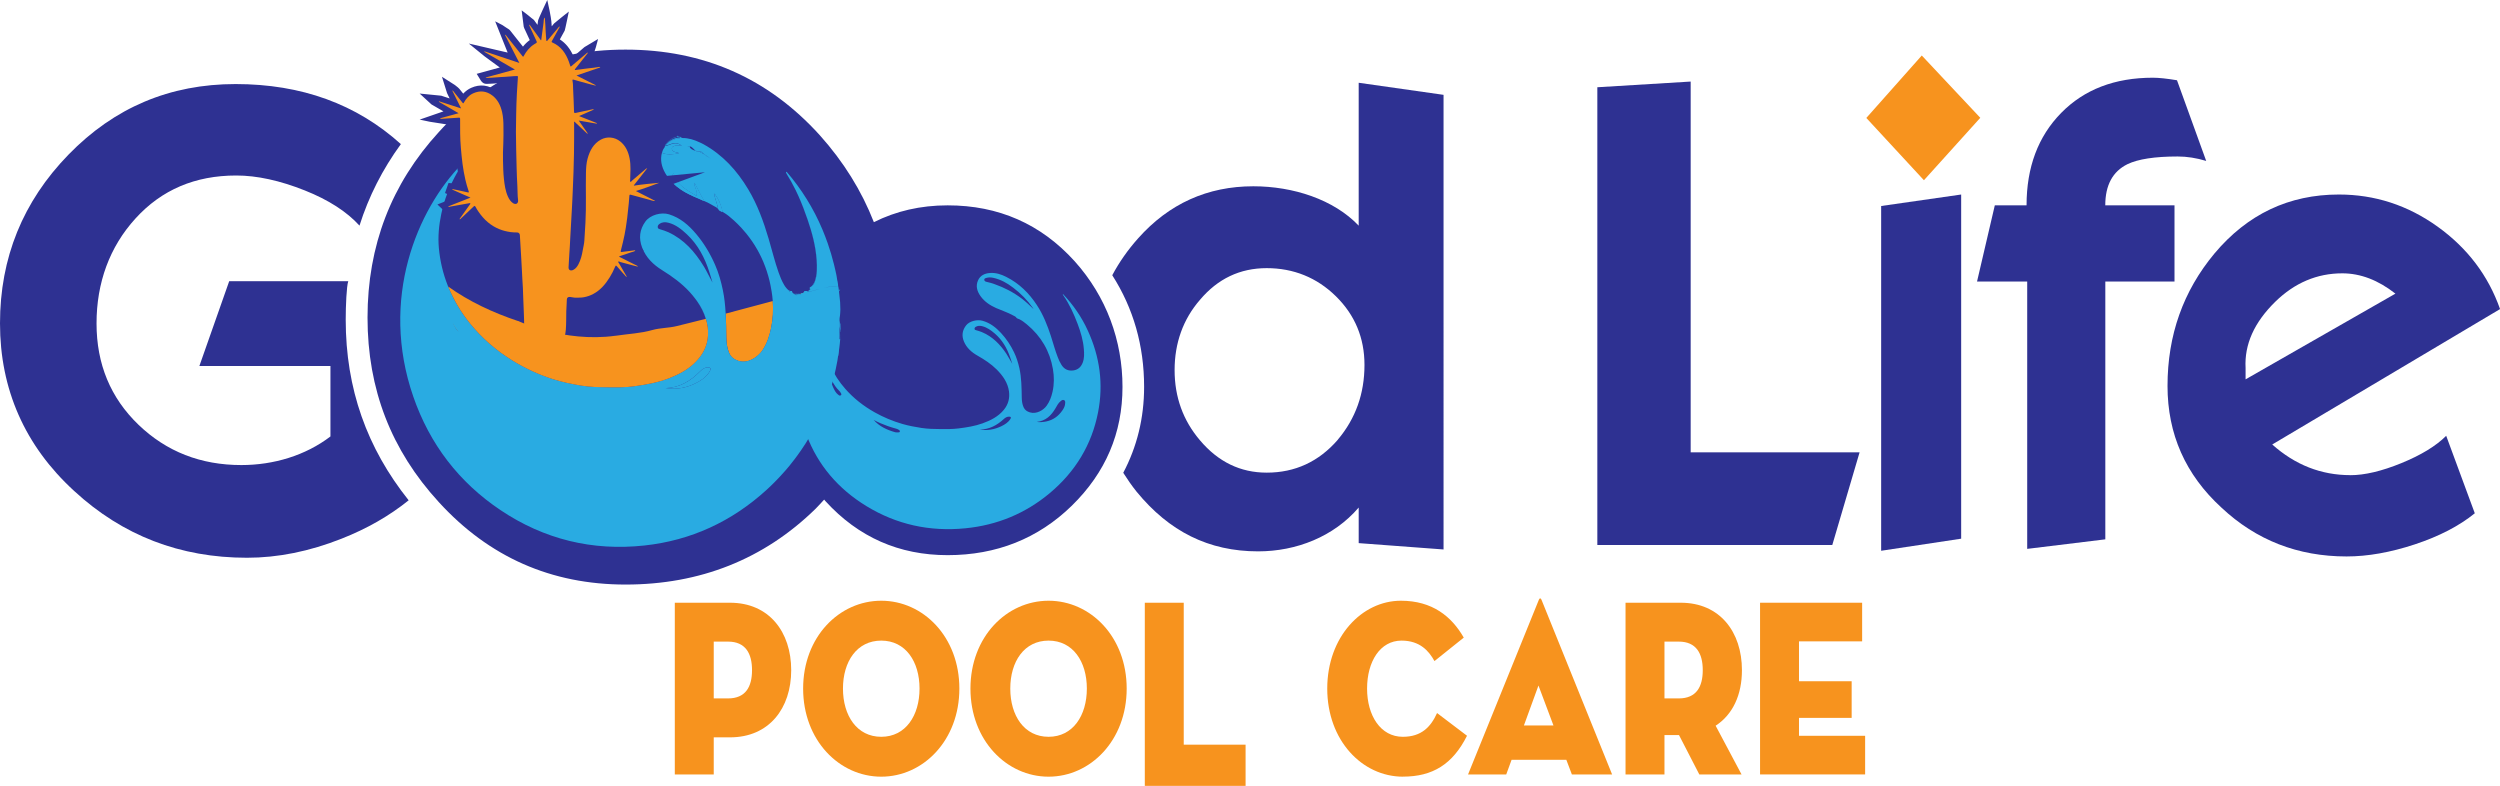 <?xml version="1.0" encoding="UTF-8"?> <svg xmlns="http://www.w3.org/2000/svg" id="Layer_2" viewBox="0 0 500.85 157.44"><defs><style>.cls-1{fill:none;}.cls-2{fill:#f7931e;}.cls-3{fill:#29abe2;}.cls-4{fill:#2e3192;}</style></defs><g id="Layer_1-2"><g><path class="cls-2" d="M142.99,155.15h-7.8v-34.4h11.06c7.85,0,12.26,5.87,12.26,13.51s-4.42,13.46-12.26,13.46h-3.26v7.43Zm2.87-15.23c3.52,0,4.8-2.33,4.8-5.66s-1.29-5.72-4.8-5.72h-2.87v11.38h2.87Z"></path><path class="cls-2" d="M160.9,137.95c0-10.37,7.25-17.6,15.65-17.6s15.65,7.23,15.65,17.6-7.25,17.65-15.65,17.65-15.65-7.28-15.65-17.65Zm23.32,0c0-5.41-2.79-9.61-7.67-9.61s-7.67,4.2-7.67,9.61,2.79,9.66,7.67,9.66,7.67-4.25,7.67-9.66Z"></path><path class="cls-2" d="M194.42,137.95c0-10.37,7.25-17.6,15.65-17.6s15.65,7.23,15.65,17.6-7.25,17.65-15.65,17.65-15.65-7.28-15.65-17.65Zm23.32,0c0-5.41-2.79-9.61-7.67-9.61s-7.67,4.2-7.67,9.61,2.79,9.66,7.67,9.66,7.67-4.25,7.67-9.66Z"></path><path class="cls-2" d="M229.35,120.75h7.8v28.43h12.39v8.26h-20.19v-36.69Z"></path><path class="cls-2" d="M281.08,155.6c-8.19,0-15.18-7.28-15.18-17.65s6.95-17.6,14.75-17.6c6.3,0,10.16,3.14,12.6,7.39l-5.87,4.7c-1.11-2.02-2.91-4.1-6.6-4.1-4.29,0-6.9,4.2-6.9,9.61s2.7,9.66,7.16,9.66c3.77,0,5.62-2.02,6.86-4.76l6,4.55c-2.87,5.72-6.9,8.19-12.82,8.19Z"></path><path class="cls-2" d="M301.74,155.15h-7.63l14.19-35c.13-.35,.39-.35,.52,0l14.15,35h-8.06l-1.11-2.93s-10.97,0-10.97,0l-1.07,2.93Zm6.47-17.8l-2.91,7.99h5.92l-3-7.99Z"></path><path class="cls-2" d="M348.89,155.15h-8.45l-4.07-7.89h-2.91v7.89h-7.8v-34.4h11.06c7.85,0,12.26,5.87,12.26,13.51,0,4.96-1.84,8.9-5.27,11.13l5.19,9.76Zm-12.56-15.23c3.52,0,4.8-2.33,4.8-5.66s-1.29-5.72-4.8-5.72h-2.87v11.38h2.87Z"></path><path class="cls-2" d="M352.61,120.75h20.45v7.74h-12.65v7.99h10.55v7.34h-10.55v3.59h13.25v7.74h-21.05v-34.4Z"></path></g><g><path class="cls-4" d="M215.29,52.33c-6.76-7.46-15.24-11.19-25.43-11.19-5.45,0-10.37,1.15-14.79,3.37-2.45-6.28-6.06-12.1-10.86-17.45-10.34-11.41-23.3-17.12-38.88-17.12s-27.5,5.51-37.43,16.53c-9.51,10.38-14.27,22.76-14.27,37.15s4.76,26.58,14.27,36.96c10.06,11.02,22.54,16.53,37.43,16.53s27.71-5.06,38.05-15.17c.61-.6,1.15-1.23,1.73-1.85,.1,.11,.18,.22,.27,.32,6.58,7.21,14.74,10.81,24.48,10.81s18.12-3.31,24.88-9.92c6.76-6.62,10.14-14.54,10.14-23.79s-3.2-18.06-9.6-25.19Z"></path><path class="cls-4" d="M272.2,16.59v28.62c-5-5.26-13.14-7.89-21.11-7.89-9.16,0-16.9,3.48-23.08,10.43-2.08,2.33-3.8,4.8-5.18,7.39,4.24,6.63,6.38,14.12,6.38,22.37,0,6.25-1.43,12-4.18,17.21,.82,1.29,1.69,2.56,2.67,3.78,6.53,7.97,14.43,11.96,24.35,11.96,7.63,0,15.15-2.93,20.15-8.78v7.13l17,1.27V19l-17-2.42Zm-4.18,71.51c-3.82,4.4-8.57,6.59-14.25,6.59-5.26,0-9.71-2.15-13.36-6.47-3.39-3.97-5.09-8.67-5.09-14.08s1.7-10.19,5.09-14.08c3.56-4.22,8.01-6.34,13.36-6.34s10.05,1.88,13.87,5.64c3.82,3.76,5.72,8.35,5.72,13.76,0,5.75-1.78,10.74-5.34,14.96Z"></path><path class="cls-4" d="M69.77,56.33h-23.85l-5.98,17h26.26v14.11c-5,3.82-11.39,5.73-17.84,5.73-8.14,0-15.02-2.69-20.62-8.08-5.6-5.39-8.4-12.15-8.4-20.29s2.6-15.33,7.82-21.05c5.22-5.73,11.93-8.59,20.16-8.59,4.15,0,8.73,1,13.74,2.99,4.78,1.9,8.42,4.26,10.96,7.05,1.84-5.83,4.61-11.28,8.29-16.33-8.89-8.02-19.92-12.03-33.11-12.03s-24.3,4.71-33.46,14.12C4.58,40.37,0,51.65,0,64.8s4.96,24.51,14.88,33.58c9.67,8.91,21.2,13.36,34.6,13.36,6.19,0,12.51-1.27,18.95-3.82,5.13-2.02,9.6-4.59,13.44-7.69-8.36-10.47-12.61-22.35-12.61-36.2,0-2.77,.17-6.7,.51-7.7Z"></path><path class="cls-4" d="M320.01,109.19V17.48l18.7-1.14V90.62h33.84l-5.47,18.57h-47.07Z"></path><polygon class="cls-2" points="373.9 23.63 385.01 11.12 396.73 23.6 385.44 36.11 373.9 23.63"></polygon><polygon class="cls-4" points="376.87 41.27 392.9 38.97 392.9 107.92 376.87 110.34 376.87 41.27"></polygon><path class="cls-4" d="M435.64,41.14v15.26h-13.86v51.65l-15.65,1.91V56.4h-10.05l3.56-15.26h6.36c0-7.63,2.31-13.8,6.93-18.51,4.62-4.71,10.75-7.06,18.38-7.06,1.19,0,2.8,.17,4.83,.51l5.85,16.16c-1.95-.59-3.86-.89-5.72-.89-4.58,0-7.93,.52-10.05,1.54-2.97,1.46-4.45,4.21-4.45,8.25h13.86Z"></path><path class="cls-4" d="M470.86,95.2c2.88,0,6.3-.81,10.24-2.42,3.94-1.61,6.93-3.43,8.97-5.47l5.73,15.52c-3.14,2.55-7.15,4.62-12.02,6.23-4.88,1.61-9.43,2.42-13.67,2.42-9.75,0-18.11-3.26-25.06-9.78-7.21-6.6-10.81-14.73-10.81-24.38,0-10.16,3.13-19,9.41-26.54,6.61-7.87,14.92-11.81,24.92-11.81,7.2,0,13.79,2.14,19.77,6.43,5.98,4.29,10.15,9.79,12.52,16.52l-45.64,27.13c4.58,4.09,9.8,6.14,15.65,6.14Zm-20.98-21.48v2.28l30.02-17.17c-3.46-2.72-7.01-4.07-10.64-4.07-5.07,0-9.55,1.9-13.43,5.69-4.22,4.13-6.21,8.56-5.95,13.28Z"></path><path class="cls-3" d="M212.98,58.93c2.06,2.18,3.72,4.6,4.94,7.27,2.43,5.28,3.18,10.77,2.06,16.44-1.26,6.42-4.5,11.83-9.7,16.18-4.82,4.02-10.46,6.39-16.88,7.02-7.15,.71-13.8-.76-19.83-4.45-5.69-3.48-9.72-8.24-11.99-14.24-4.64-12.25,.51-23.46,6.76-29.24-.21,.49-.52,.85-.77,1.24-.99,1.59-1.71,3.27-2.13,5.07-.33,1.43-.48,2.87-.33,4.31,.16,1.62,.57,3.2,1.24,4.72,.75,1.71,1.76,3.26,3.01,4.67,1.65,1.87,3.62,3.42,5.84,4.67,1.77,1,3.63,1.78,5.6,2.35,1.25,.36,2.53,.6,3.83,.8,1.23,.19,2.46,.21,3.69,.22,1.25,.01,2.5,.03,3.74-.13,1.63-.21,3.26-.46,4.8-1.02,1.64-.59,3.16-1.37,4.26-2.72,.89-1.09,1.2-2.33,1.02-3.68-.24-1.74-1.22-3.13-2.46-4.38-1.11-1.11-2.42-1.97-3.81-2.76-1.21-.68-2.22-1.57-2.75-2.84-.49-1.16-.35-2.26,.45-3.27,.67-.83,2.18-1.2,3.25-.9,1.55,.43,2.7,1.35,3.73,2.46,1.08,1.17,1.94,2.47,2.61,3.87,.49,1.02,.82,2.09,1.07,3.19,.43,1.95,.43,3.91,.47,5.88,.01,.66,.09,1.34,.38,1.96,.24,.52,.67,.82,1.26,1,1.32,.4,2.71-.46,3.34-1.33,.62-.85,.95-1.78,1.18-2.78,.35-1.52,.34-3.07,.08-4.58-.61-3.54-2.33-6.55-5.22-8.94-.45-.37-.91-.73-1.43-1-.21-.11-.58-.19-.63-.29-.16-.3-.46-.37-.7-.51-1.07-.6-2.26-.97-3.39-1.47-1.24-.55-2.33-1.28-3.11-2.36-.7-.97-1.03-2.03-.53-3.17,.44-.99,1.32-1.43,2.43-1.5,1.16-.08,2.21,.27,3.2,.77,2.64,1.32,4.61,3.29,6.16,5.65,1.28,1.94,2.11,4.06,2.82,6.23,.46,1.41,.83,2.84,1.37,4.22,.2,.53,.43,1.04,.74,1.53,.54,.87,1.34,1.28,2.41,1.12,.94-.14,1.5-.7,1.83-1.51,.36-.89,.32-1.82,.25-2.74-.13-1.75-.63-3.43-1.25-5.07-.76-2.01-1.65-3.97-2.9-5.76-.03-.05-.05-.11-.08-.16l.09-.06Zm-5.9,3.01c-.07-.1-.13-.21-.2-.31-1.06-1.5-2.36-2.81-3.84-3.95-1.22-.94-2.54-1.7-4.09-2.03-.44-.09-.91-.11-1.35,.03-.19,.06-.46,.12-.41,.41,.04,.24,.25,.33,.47,.38,.54,.12,1.08,.27,1.6,.46,1.96,.69,3.77,1.63,5.4,2.86,.87,.66,1.65,1.4,2.43,2.15Zm-4.29,10.9c-.14-.43-.28-.86-.43-1.28-.63-1.82-1.57-3.47-3.1-4.77-.74-.63-1.53-1.21-2.53-1.45-.43-.1-.84-.1-1.23,.13-.17,.1-.27,.23-.26,.42,.01,.2,.19,.23,.36,.28,.37,.11,.75,.21,1.1,.36,2.17,.91,3.68,2.49,4.91,4.33,.43,.65,.77,1.35,1.17,1.99Zm4.91,11.69c.55,.09,1.24,.04,1.93-.1,1.4-.3,2.42-1.08,3.19-2.18,.32-.46,.58-.95,.58-1.53,0-.22,.02-.46-.25-.57-.25-.1-.44,.04-.63,.19-.52,.4-.77,.96-1.09,1.5-.83,1.39-1.9,2.49-3.74,2.69Zm-11.37,1.54c1.5,.23,2.92-.03,4.26-.67,.72-.35,1.42-.78,1.84-1.48,.19-.31,.09-.45-.29-.45-.44,0-.77,.23-1.05,.49-1.33,1.22-2.84,2.06-4.75,2.1Zm-21.3-1.95c1.13,1.31,2.66,2.01,4.33,2.48,.2,.06,.44,.02,.66,.02,.11,0,.21-.02,.25-.13,.04-.12,0-.22-.09-.3-.17-.15-.39-.23-.61-.3-.59-.17-1.19-.33-1.77-.55-.95-.35-1.89-.72-2.77-1.22Zm-8.5-7.97c0,.63,.26,1.19,.52,1.74,.2,.42,.44,.84,.82,1.14,.15,.12,.32,.34,.57,.17,.26-.18,.05-.38-.04-.55-.07-.13-.16-.25-.27-.35-.3-.28-.54-.59-.78-.91-.3-.4-.5-.85-.81-1.24Z"></path><path class="cls-3" d="M162.22,57.89l.07,.02s.03,0,.03,.01c-.07,.07-.12,.14-.2,.21-.1,.09-.2,.14-.31,.2h.07c.09-.08,.17-.13,.26-.2,.08-.07,.16-.14,.23-.21,.01-.01,.01,0,.02-.02h-.17Zm4.98-.57c-.2,.02-.4,.02-.6,.05-.52,.07-1.05,.18-1.57,.31,.52-.12,1.05-.22,1.57-.28,.2-.03,.4-.04,.6-.05,.23-.02,.46-.03,.69-.03-.23,0-.46-.01-.69,0Zm.69,0h.02c-.01-.14-.02,0-.02,0Zm-6.13,1h-.01l-.02,.02s-.02,.01-.03,.01l-.04,.04h0s.03-.01,.05-.01h.02v-.02s.02-.01,.03-.01l.02-.02h.01s0-.01,.02-.01h-.05Zm6.66,8.03v.11s.01-.08,.01-.13c.01-.15,.01-.29,.02-.44,.01-.3,.01-.6,.02-.9-.01,.45-.03,.91-.05,1.36Zm-.11,1.58h.01c.04-.49,.08-.98,.1-1.47-.02,.49-.07,.98-.11,1.47Zm-7.06,21.15s.05-.06,.07-.09c.04-.07,.08-.14,.13-.21-.07,.1-.13,.2-.2,.3Zm4.04-8c-.25,.65-.51,1.29-.79,1.92-.14,.32-.28,.63-.42,.94-.12,.24-.23,.48-.35,.72-.4,.82-.82,1.63-1.28,2.43-.18,.33-.38,.66-.57,.98,.12-.2,.24-.39,.36-.59,2.29-3.91,3.98-8.18,5.04-12.81-.52,2.21-1.19,4.35-1.99,6.41Zm-25.25-50.84c-.17,.04-.4,.02-.64-.03,.1,.07,.2,.11,.3,.11h.01c.08,0,.16-.01,.24,0h.22s-.09-.06-.13-.08Zm-2.09-.92s.01,.02,.02,.03c0-.01,.01-.02,.01-.02,0,0,.02-.01,.03-.01h-.06Zm-1.31-.05c-.09-.07-.18-.14-.27-.2-.58-.41-1.22-.48-2.1-.11-.33,.14-.68,.23-1.03,.32,0,0,0,0,0-.02,0-.02,0-.04-.01-.07-.02,.03-.02,.08-.02,.1v.02h0c0,.22-.3,.47-.39,.72-.08,.2-.15,.4-.19,.6,1.13,.46,2.25,.32,3.38,.07,.03-.01,.05-.01,.08-.02-.26-.08-.53-.15-.8-.21-.32-.08-.62-.23-.68-.61-.07-.45,.32-.54,.6-.65,.08-.03,.17-.05,.26-.06,.1,0,.21-.02,.31-.02,.2,0,.39,.03,.58,.04,.03,0,.05,.01,.08,.01,.08,.03,.17,.09,.24,.12l-.03-.03Zm-.96-2.05h0s-.03,0-.05-.02v.1s-.02,.01-.03,.02c-.04,.03-.08,.07-.11,.1,.09-.03,.19-.05,.28-.06h.01s.05-.01,.08-.01c.12-.02,.24-.03,.36-.03-.17,0-.36-.04-.54-.1Zm-2.47,1.88s.01,.03,.01,.06c.52-.77,1.22-1.41,2.11-1.63,.05,0,.1-.06,.16-.11-.94,.22-1.73,.89-2.28,1.68Zm9.11,2.66c-.09-.08-.18-.15-.27-.21-.03-.02-.07-.05-.1-.07-.29-.23-.58-.44-.88-.63,.04,.03,.08,.07,.12,.11,.02,0,.04,.04,.06,.05,.11,.09,.22,.18,.33,.26,.12,.08,.25,.15,.37,.23,.07,.04,.13,.09,.19,.13,.06,.05,.12,.09,.18,.14,.02,0,.03,0,.05,.02-.02-.01-.03-.03-.05-.03Zm-3.18,4.88c-.1,.93,.79,1.64,.4,2.63-1.87-1.19-3.95-2.02-4.56-4.49-.45,.48-.21,.67-.13,.87,.11,.29,.33,.61,.05,.88-.05,.05-.09,.06-.14,.08,.19,.2,.39,.38,.59,.55,.08,.08,.17,.15,.26,.22h.01c.22,.19,.44,.36,.68,.52,.23,.16,.47,.32,.72,.46,.17,.1,.34,.2,.51,.29,.17,.09,.35,.18,.53,.27,.24,.12,.49,.24,.74,.36,.25,.11,.5,.22,.76,.33,.4,.18,.81,.36,1.22,.54,.09,.04,.19,.08,.28,.12-.7-1.17-1.26-2.43-1.92-3.63Zm5.5,5.34c-.3-1.09-.77-2.1-1.48-3.02-.04-.05-.08-.11-.12-.16,.24,1.03,.64,2.02,.83,3.08,.01,0,.01,.01,.01,.01,.05,.06,.09,.13,.13,.2,.06,.12,.35,.22,.62,.33,.04,.01,.08,.03,.12,.05-.03-.17-.07-.33-.11-.49Z"></path><path class="cls-1" d="M108.96,77.46c-.86-.28-1.73-.53-2.57-.87-1.38-.56-2.75-1.16-4.03-1.95,1.65,2.08,3.87,3.21,6.3,3.95,.3,.09,.64,.03,.96,.03,.15,0,.31-.03,.37-.21,.06-.19,0-.35-.14-.48-.25-.24-.56-.37-.89-.48Z"></path><path class="cls-1" d="M92.41,66.85c-.26-.25-.54-.48-.8-.73,.11,.13,.19,.28,.32,.39,.14,.12,.29,.29,.48,.34Z"></path><path class="cls-1" d="M138,29.44c-.1-.03-.2-.07-.3-.1,.09,0,.17,0,.26,.03,0,0,.01,0,.01-.01,.01,.03,.02,.05,.03,.08Z"></path><path class="cls-1" d="M138.01,29.33s-.02,.01-.03,.01c0,0-.01,0-.01,.02-.01-.01-.01-.02-.02-.03h.06Z"></path><path class="cls-1" d="M142.37,31.8s-.03-.02-.05-.02c-.06-.05-.12-.09-.18-.14-.06-.04-.12-.09-.19-.13-.12-.08-.25-.15-.37-.23-.11-.08-.22-.17-.33-.26-.02-.01-.04-.03-.06-.04-.38-.23-.77-.44-1.17-.65h-.07c-.08-.01-.16,0-.24,0h-.01c-.1,0-.2-.04-.3-.11,.24,.05,.47,.07,.64,.03,.04,.02,.09,.05,.13,.08h.01c.31,.16,.61,.34,.89,.53,.3,.19,.59,.4,.88,.63,.03,.02,.07,.05,.1,.07,.09,.06,.18,.13,.27,.21,.02,0,.03,.02,.05,.03Z"></path><path class="cls-1" d="M113.26,26.52c1.31,.04,2.59,.32,3.84,.68,.93,.26,1.75,.09,2.92-.31-.5-.19-.7-.35-.85-.31-1.54,.38-2.6-.66-3.81-1.24-.33-.16-.83-.34-.26-.82,.15-.13,.12-.33-.04-.39-.81-.3-1.6,.08-2.23,.4-.44,.22-.54,1.1-.31,1.74,.11,.29,.46,.26,.73,.27Z"></path><path class="cls-1" d="M123.94,26.04c-.38-.53-.38-.75,.32-.89-1.62-.76-2.64-2.19-4.22-2.9,1.35,2.17,3.81,3.47,4.62,6.28,.58-1.32-.27-1.87-.72-2.49Z"></path><path class="cls-1" d="M124.5,23.25c-.1,0-.2,.1-.38,.2,1.77,1.31,2.76,3.04,3.05,5.16,.03,.2,.03,.43,.26,.48,.23,.06,.34-.14,.46-.3,.93-1.16,2.05-2.08,3.39-2.75,.21-.1,.47-.2,.44-.49-.02-.24-.27-.26-.44-.33-.92-.36-1.83-.77-2.77-1.07-.78-.25-1.41-.6-1.91-1.3-.79-1.12-1.83-2.01-3.07-2.71,.5,.64,.98,1.3,1.5,1.92,.64,.77,.71,1.24-.51,1.17Z"></path><path class="cls-1" d="M136.24,27.72c-1.21,.09-2.22,.56-2.91,1.46-.04,.04-.06,.07-.09,.11,0,.01-.02,.03-.03,.04h-.01c-.8,0-1.64,.32-2.44,.65,.59-.35,.13-1.57,1.18-1.46,.92,.09,1.55-.44,2.28-.83-.12-.54-.72-.36-.93-.72,.7-.12,1.53,.35,2.31,.36h.18s.06,.01,.08,.03c.07,.04,.14,.13,.21,.18,.01,.01,0,.01,.01,.02,.04,.03,.12,.06,.12,.09h0s.03,.06,.04,.07Z"></path><path class="cls-1" d="M132.28,30.53c-.21-.11-.48-.25-.7,.02,.3,.22,.61,.41,.92,.58,.03-.16,.07-.32,.12-.48-.11-.05-.23-.06-.34-.12Z"></path><path class="cls-1" d="M142.75,56.62c-.59-1.04-1.08-2.15-1.71-3.19-1.79-2.95-3.99-5.46-7.15-6.91-.51-.24-1.06-.4-1.6-.57-.24-.08-.5-.12-.52-.44-.02-.3,.13-.51,.38-.67,.56-.38,1.16-.38,1.79-.21,1.46,.38,2.6,1.31,3.68,2.32,2.22,2.08,3.59,4.71,4.51,7.62,.21,.68,.41,1.36,.62,2.05Z"></path><path class="cls-3" d="M144.75,42.48s-.08-.04-.12-.05c-.24-.11-.4-.21-.46-.33-.04-.07,.03-.13,.03-.18v-.02s-.16-.01-.17-.01c-.18-1-.62-1.95-.87-2.92-.01-.05-.03-.11-.04-.16,.78,.96,1.23,2.03,1.52,3.18,.04,.16,.08,.32,.11,.49Z"></path><path class="cls-3" d="M138,29.44c-.1-.03-.2-.07-.3-.1,.09,0,.17,0,.26,.03,0,0,.01,0,.01-.01,.01,.03,.02,.05,.03,.08Z"></path><path class="cls-3" d="M140.01,30.33h-.06v-.03s.04,.02,.06,.03Z"></path><path class="cls-3" d="M132.54,30.99s-.03,.1-.03,.15c0-.01-.01-.01-.01-.01,.01-.05,.02-.09,.04-.14Z"></path><path class="cls-3" d="M141.95,31.49c-.12-.08-.25-.17-.37-.25-.11-.08-.22-.15-.33-.22-.02-.01-.04-.03-.06-.04-.38-.23-.77-.44-1.17-.65h.27c.2,0,.38,.21,.57,.36,.05,.03,.09,.08,.14,.11,.02,.02,.04,.04,.07,.06,.3,.19,.59,.4,.88,.63Z"></path><path class="cls-3" d="M142.32,31.77c-.06-.05-.12-.09-.18-.13-.03-.03-.06-.05-.09-.08,.09,.06,.18,.13,.27,.21Z"></path><path class="cls-3" d="M160.24,58.86l-.09,.03h-.01s-.03,.01-.05,.01h-.06c-.19,0-.37,0-.54-.02-.13-.03-.27-.05-.39-.09-.11-.03-.22-.07-.33-.12t-.02-.01s-.1-.03-.14-.06c-.02,0-.05-.02-.07-.04h-.01s-.05-.03-.07-.05c.09,.05,.17,.09,.26,.12,0,0,0,.01,.01,.01,.45,.19,.96,.26,1.51,.22Z"></path><path class="cls-3" d="M139.68,60.4c.74,1.08,1.34,2.23,1.72,3.5t.02-.01c-.37-1.27-.98-2.42-1.74-3.49Z"></path><path class="cls-3" d="M141.06,40.28c-.09-.04-.19-.08-.28-.12-.41-.18-.82-.36-1.22-.54-.26-.11-.51-.22-.76-.33-.25-.11-.5-.23-.74-.35-.18-.09-.36-.18-.53-.28-.17-.09-.34-.19-.51-.29-.25-.14-.49-.3-.72-.46-.24-.16-.46-.33-.68-.51h-.01c-.09-.08-.18-.15-.26-.23-.2-.17-.4-.35-.59-.55,.05-.02,.09-.03,.14-.08,.28-.27,.06-.59-.05-.88-.08-.2-.32-.39,.13-.87,.61,2.47,2.69,3.3,4.56,4.49,.39-.99-.5-1.7-.4-2.63,.66,1.2,1.22,2.46,1.92,3.63Z"></path><path class="cls-3" d="M158.95,70.03l.06,.3c2.98,.26,5.94,.61,8.91,.97,.18-1.13,.32-2.25,.41-3.37-1.8,.3-3.6,.63-5.4,1.04-1.34,.31-2.65,.7-3.98,1.06Z"></path><path class="cls-3" d="M161.61,58.33h-.02v.02h-.03v.02h-.01s0,.01,0,.02h-.01s-.03,.01-.03,.01c0,0-.02,.02-.04,.02-.03,.01-.06,.01-.07,.02h-.03s-.02,0-.04,.01h-.01l-.07,.02s-.04,0-.04,0v-.06h0s.01-.03,0-.03v-.06h.41Z"></path><path class="cls-3" d="M161.71,58.31s0,.02,.01,.02h-.06s.03,0,.05-.02Z"></path><path class="cls-3" d="M161.76,58.33h0Z"></path><path class="cls-3" d="M161.78,58.34s.01,0,.02,0,.01,.02,.02,.02h-.06v-.03h.02Z"></path><path class="cls-3" d="M161.87,58.34l-.02,.02s-.04-.01-.05-.01c0,0,0,0,0,0,0-.01-.01,0-.01,0h.09Z"></path><path class="cls-3" d="M161.85,58.36s.04,.01,.07,.02c-.03,.01-.06,0-.09-.01,.01,0,.01-.01,.02-.01Z"></path><path class="cls-3" d="M162.2,58.38v.08s-.01,0-.02-.01c-.02-.01,.01-.02-.04-.03,0,0,.06-.03,.06-.04Z"></path><path class="cls-3" d="M159.4,38.09c-.56-1.13-1.17-2.24-1.85-3.32-.03-.04-.04-.08-.05-.13,.02,.05,.04,.09,.06,.13,.68,1.08,1.29,2.19,1.84,3.32Z"></path><path class="cls-3" d="M162.09,58.33h-.07s.03-.01,.05-.01t.02,.01Z"></path><path class="cls-3" d="M162.2,58.33v.04h-.01l-.02-.03s-.02-.01-.03-.01c.01,0,.02,.01,.03,0h.03Z"></path><path class="cls-3" d="M162.4,58.33s-.03,.02-.05,.01c-.01-.01-.03-.01-.04-.01h.09Z"></path><path class="cls-3" d="M163.25,56.44c-.06,.16-.12,.31-.2,.46-.06,.14-.33,.28-.4,.4,.07-.13,.24-.26,.3-.4,.08-.15,.19-.3,.25-.46,.52-1.43,.49-2.91,.39-4.38-.19-2.79-.91-5.47-1.81-8.09-.55-1.6-1.15-3.19-1.84-4.73,.7,1.54,1.3,3.13,1.85,4.73,.9,2.62,1.63,5.3,1.82,8.09,.1,1.47,.16,2.95-.36,4.38Z"></path><path class="cls-3" d="M164.25,57.88c-.22,.06-.45,.12-.67,.19l-.12,.03c-.18,.03-.35,.08-.53,.12,.18-.05,.35-.08,.53-.14,.26-.07,.53-.14,.79-.2Z"></path><path class="cls-3" d="M167.68,55.78c-.02-.12-.04-.24-.06-.34-.07-.33-.14-.71-.21-1.04-.05-.23-.1-.47-.16-.71,.06,.22,.11,.44,.16,.67,.07,.33,.14,.66,.21,.99,.02,.11,.04,.27,.06,.43Z"></path><path class="cls-3" d="M167.89,57.33c-.23,0-.46,.01-.69,.03-.2,.01-.4,.02-.6,.05-.52,.06-1.05,.16-1.57,.28,.52-.13,1.05-.24,1.57-.31,.2-.03,.4-.03,.6-.05,.23-.01,.46,0,.69,0Z"></path><path class="cls-3" d="M167.91,57.33h-.02s.01-.14,.02,0Z"></path><path class="cls-2" d="M161.6,58.5s-.06,.03-.09,.05h-.01c-.12,.06-.24,.11-.37,.16-.06,.03-.13,.05-.2,.06-.11,.04-.22,.06-.34,.08-.05,.01-.09,.01-.13,.01h-.13s-.06-.01-.09,0c.28-.07,.55-.15,.83-.22h.01s.03-.01,.05-.01c.01,0,.01-.01,.02-.01,.1-.03,.2-.06,.3-.08h.01s.01,0,.02,0l.12-.03Z"></path><path class="cls-2" d="M154.48,65.75c-.33,1.59-.81,3.08-1.72,4.44-.92,1.37-2.94,2.76-4.86,2.11-.85-.28-1.47-.76-1.83-1.59-.42-1-.54-2.07-.56-3.13-.02-1.59-.04-3.17-.12-4.75,3.14-.84,6.29-1.68,9.43-2.52,.13,1.8,.04,3.63-.34,5.44Z"></path><path class="cls-2" d="M92.76,66.77c.38-.29,.07-.6-.06-.87-.1-.2-.24-.4-.4-.56-.43-.44-.78-.94-1.13-1.45-.43-.63-.73-1.35-1.18-1.98,.01,1,.37,1.89,.75,2.78,.22,.52,.51,1.01,.87,1.44,.26,.25,.54,.48,.8,.73,.11,.03,.22,.03,.35-.07Z"></path><path class="cls-3" d="M157.84,68.3c-.36-.15-.64,.07-.91,.3-.75,.64-1.13,1.54-1.59,2.39-1.2,2.22-2.76,3.98-5.44,4.29,.8,.14,1.8,.07,2.81-.16,2.03-.47,3.53-1.72,4.64-3.48,.46-.73,.84-1.52,.85-2.44,0-.35,.03-.74-.36-.9Z"></path><path class="cls-3" d="M141.8,73.6c-.64,0-1.11,.37-1.53,.79-1.93,1.94-4.13,3.29-6.92,3.36,2.18,.37,4.25-.05,6.19-1.06,1.05-.55,2.06-1.24,2.68-2.36,.27-.49,.13-.72-.42-.73Z"></path><path class="cls-3" d="M160.33,58.86s-.06-.01-.09,0l-.09,.03h.07c.08,0,.15-.01,.23-.03h-.12Zm-18.91,5.03s0,.01-.02,.01c.12,.4,.23,.8,.31,1.22-.07-.43-.16-.83-.29-1.23Zm-49.81,2.23c-.36-.43-.64-.92-.87-1.44,.29,.68,.63,1.34,1.19,1.83-.13-.12-.21-.26-.32-.39Z"></path><path class="cls-3" d="M161.25,89.09s-.03,.06-.05,.09l.12-.18c.04-.07,.08-.14,.13-.21-.07,.1-.13,.2-.2,.3Zm.63-1.01c.12-.2,.24-.39,.36-.59l.21-.39c-.18,.33-.38,.66-.57,.98Z"></path><path class="cls-3" d="M168.35,66.15c0-.34-.02-.67-.02-1.01v-.14c0-.25-.12-.5-.13-.76,.02,.55,.12,1.11,.09,1.66v.04c0,.08,.03,.14,.06,.21Zm0,0v.32s.04-.08,.04-.13c0-.06-.02-.13-.04-.19Z"></path><path class="cls-3" d="M168.35,66.15c0-.34-.02-.67-.02-1.01v-.14c0-.25-.12-.5-.13-.76,.02,.55,.12,1.11,.09,1.66v.04c0,.08,.03,.14,.06,.21Zm-.04,1.79h.01c.04-.49,.08-.98,.1-1.47-.02,.49-.07,.98-.11,1.47Zm.04-1.79v.32s.04-.08,.04-.13c0-.06-.02-.13-.04-.19Z"></path><path class="cls-3" d="M161.77,58.4h-.01s0-.01-.01-.01h0v-.02s-.02-.02-.02-.02c-.02,0-.02-.02-.03,0h-.02v.02h-.02v.02h-.01s-.01,.02-.01,.02h-.01v.02s.03,.01,.04,.03c.01,0,.01,.01,.01,.02h.01s.02,0,.02,0c.01,0,.02,0,.03-.01h0l.02-.02s-.01-.01-.01-.01h.01s0-.02,.01-.03Zm1.69-.32c-.18,.06-.35,.09-.53,.14-.17,.05-.35,.11-.52,.11h-.13s.08,.05,.13,.04c.35-.09,.7-.18,1.05-.27l.12-.03c.22-.07,.45-.13,.67-.19-.26,.06-.53,.13-.79,.2Zm4.43-.75h.02c-.01-.14-.02,0-.02,0Zm-5.82,1.04s.03-.01,.04-.02h.02s.03,0,.04,0h0s-.02-.01-.03-.01h-.05s-.02,.02-.03,.02h-.02s-.02,.01-.02,.01h-.01s-.05,.02-.07,.02t-.02,.01s-.11,.05-.16,.05h-.02s-.02,.01-.03,.02h0s-.01,0-.02,.01h-.03v.02h-.01s0,.02-.01,.03c0,.01-.01,.03-.01,.04h.03s.03-.02,.04-.03h.04s.06-.02,.08-.03c0,0,.11-.01,.12,0,.01-.01,.11-.02,.19-.02,.02,0,.05,0,.07,0h0s-.01-.01-.02-.02c-.04,0-.12,0-.12-.01,.04-.01,.03-.02,.01-.02,0,0,0-.01-.01-.01-.01,0-.02-.02,0-.03,0,0,0-.01,.01-.01Zm6.23,7.68v.1s.03,.08,.04,.13v-.13s-.03-.07-.04-.1Zm.05,.26s0-.02-.01-.03v.19s.01-.04,.01-.06c0-.02,0-.04,0-.07,0-.01,0-.02,0-.03Z"></path><path class="cls-3" d="M167.89,57.33h.02c-.01-.14-.02,0-.02,0Z"></path><path class="cls-3" d="M161.75,58.39s-.01,0-.02-.01h-.01l-.02-.02-.04,.04h0s.03-.01,.05-.01c-.01,.02-.03,.04-.04,.06,0,0,0,.01,0,.02h-.01v.02s-.02,.01-.02,.01h-.01s0,.02-.01,.02c.01,0,.02-.01,.03,0,.01-.01,.03-.01,.04-.01h.01v-.02h.01s0-.02,.01-.02h0s.03-.02,.03-.02h0s.01-.02,.01-.02c-.01-.02,0-.02,.01-.03h-.01Zm-1.55,.59s-.08,.02-.11,.02c-.05,0-.11,0-.17,.01-.05-.01-.11,0-.16,.01-.11,0-.21,.02-.31,.02h-.09c-.08,0-.16-.01-.26-.04,.25,.06,.51,.23,.79,.29,.02,.01,.05,.02,.07,.02h.04s.02,.01,.03,.01h.11s.05-.02,.07-.05c.06-.07,.13-.19,.19-.2,.01,0,.03-.09,.04-.16-.08,.02-.16,.06-.24,.07Zm1.28-.46s-.01,0-.02,0h-.01c-.1,.02-.2,.05-.3,.08-.01,0-.01,.01-.02,.01-.03,.01-.06,.03-.1,.05-.03,.02-.07,.05-.1,.05-.05,.02-.11,.04-.17,.06-.05,.02-.11,.03-.17,.04-.05,.01-.09,.02-.13,.02h-.01s-.01,.03-.01,.06h.02s.08-.02,.13-.03c.12-.02,.23-.06,.34-.1,.07-.01,.14-.03,.2-.06,.13-.05,.25-.11,.37-.17h.01s.06-.03,.09-.05l-.12,.03Z"></path><path class="cls-3" d="M160.2,58.99s-.08,.02-.11,.02c-.05,0-.11,0-.17,.01-.05-.01-.11,0-.16,.01-.11,0-.21,.02-.31,.02h-.09c-.08,0-.16-.01-.26-.04,.25,.06,.51,.23,.79,.29,.02,.01,.05,.02,.07,.02h.04s.02,.01,.03,.01h.11s.05-.02,.07-.05c.06-.07,.13-.19,.19-.2,.01,0,.03-.09,.04-.16-.08,.02-.16,.06-.24,.07Zm.93-.28c-.06,.03-.13,.05-.2,.06-.11,.04-.22,.06-.34,.08-.05,.01-.09,.01-.13,.01h-.01s-.01,.02-.01,.05h.02s.08-.02,.13-.03c.12-.02,.23-.06,.34-.1,.07-.01,.14-.03,.2-.06,.13-.05,.25-.11,.37-.17-.12,.06-.24,.11-.37,.16Zm.5-.15h.03s0-.02,0-.03c0,0-.03,.02-.04,.03Zm.03-.07h-.01s-.02,.01-.02,.01h-.01s0,.02-.01,.02c.01,0,.02-.01,.03,0,.01-.01,.03-.01,.04-.01t-.02-.02Zm.02-.15v.02l.02-.02h-.02Zm-.02-.01s0,0,.02,.01h.02v-.03s-.03,.02-.04,.02Z"></path><path class="cls-3" d="M161.63,58.33h-.01s0,.05-.01,.05h0v.02s.01-.01,.01-.01h.02v-.06Zm-.04,0h0Zm-.16,.07h.03s.02-.01,.03-.02l-.06,.02Zm.13-.07l-.02,.02h-.02s-.01,0-.01,.01t-.02,.02h.03l.02-.02h.03v-.02s0-.01-.01-.01Zm-.09,.2s-.01,0-.02,0c.01,.01,.02,.01,.04,.01h.01s.06-.03,.09-.05l-.12,.03Zm-.05,0h-.13s-.1,.07-.15,.09c.1-.03,.2-.06,.3-.08-.01,0-.02,0-.02,0Zm-.07-.09l-.06,.03-.1,.04h.1s.03-.01,.05-.03t0-.02s.02-.01,.02-.02h-.02Z"></path><path class="cls-3" d="M161.5,58.33h-.06v.02h-.01l-.02,.02s-.01,0-.01,.02h-.01s-.01,0-.02,.01h-.01l-.03,.04h-.01l-.02,.03-.05,.05s-.08,.07-.12,.09c-.01,.01-.03,.02-.05,.03h-.01s-.02,.03-.04,.04c-.03,.02-.07,.05-.1,.05-.05,.02-.11,.04-.17,.06-.05,.03-.11,.05-.17,.06-.05,.01-.09,.05-.13,.05t-.02,0h.02s.08-.02,.13-.03c.12-.02,.23-.06,.34-.1,.07-.01,.14-.03,.2-.06,.13-.05,.25-.11,.37-.17h.01s.06-.03,.09-.05l-.12,.03s-.01,0-.02,0h-.01s-.02,0-.02,0h-.13l.05-.05s0,0,0-.02c.01,0,.02-.01,.02-.02h.01s.04-.01,.07-.02c.02,0,.04-.01,.04-.02,0,0,.01,0,.03-.01h.01s0-.02,0-.02h.03v-.02h.03v-.02h-.11Zm.13,0h-.01s0,.05-.01,.05h0v.02s.01-.01,.01-.01h.02v-.02s.01-.04,.01-.04h-.02Zm.08,.14s-.01-.01-.02,0h-.04v.02s-.02,.01-.02,.01h-.01s0,.02-.01,.02c.01,0,.02-.01,.03,0,0,.01-.01,.03-.01,.04h.03s.03-.02,.04-.03h.04s.06-.02,.08-.03c0,0,.11-.01,.12,0,.01-.01,.11-.02,.19-.02-.14,0-.28-.03-.42,0Z"></path><path class="cls-3" d="M161.69,58.5h-.01v-.03s0-.02-.01-.02,0,.01,0,.02h-.01v.02s-.02,.01-.02,.01h-.01s0,.02-.01,.02c.01,0,.02-.01,.03,0,0,.01-.01,.03-.01,.04h.03s.03-.02,.04-.03c0,0-.01-.01-.01-.03Zm-.03-.07v-.1h-.03v.08h0s.03,.02,.04,.04c0-.01,0-.02,0-.02Zm-.05-.04h0s.01,0,.01,0h-.01Zm-.04-.04h0Zm.01,0h0Zm-.1,.19s-.01,0-.02,0h-.01s-.02,0-.02,0h-.13l.05-.05h.02l.05,.02h.01s.01,.03,.03,.03h.01s.01-.01,.02-.02c.01,0,.01-.01,.01-.02,.01-.01,.02-.03,.03-.04s.02-.02,.03-.04h.01v-.02h.02s-.01-.01-.01-.02h-.03v-.02h-.02s-.01,0-.01,0h-.14s-.01-.01-.01,0c0,0-.01,0-.01,.02,0,.01,0,.02-.02,.04h.02l-.03,.04h-.01s.01-.02,.02-.03h-.02s-.02,0-.04,0c-.04,0-.08-.01-.08-.01,.01,0,0,.02,0,.02h0s-.03,.07-.03,.07c.01,0,.03,0,.03,0h.04l.07-.03s-.01,.02-.01,.02l-.05,.05s-.08,.07-.12,.09c-.01,.01-.03,.02-.05,.03h-.01s-.02,.03-.04,.04c-.03,.02-.07,.05-.1,.05-.05,.02-.11,.04-.17,.06-.05,.03-.11,.05-.17,.06-.05,.01-.09,.05-.13,.05t-.02,0h.02s.08-.02,.13-.03c.12-.02,.23-.06,.34-.1,.07-.01,.14-.03,.2-.06,.13-.05,.25-.11,.37-.17h.01s.06-.03,.09-.05l-.12,.03Z"></path><path class="cls-3" d="M158.73,58.64s-.01-.01-.01-.01c-.09-.03-.17-.07-.26-.12,.02,.02,.04,.03,.07,.05h.01s.05,.03,.07,.04c.04,.03,.1,.04,.14,.06-.01,0-.01,0-.02-.02Zm1.47,.35v-.07s-.12,.09-.23,.09c-.02,0-.03,0-.05,.01-.05-.01-.11,0-.16,.01-.11,0-.21,.02-.31,.02h-.08s.08,.03,.12,.04c.13,.02,.26,.15,.4,.21,.02,.01,.05,.02,.07,.02h.04s.02,.01,.03,.01h.11s.05-.02,.07-.05c0-.07-.01-.2-.01-.29Zm1.15-.59h-.03s-.02,0-.04,0h-.08v.02s.02,.01,.02,.03c0,0-.02,.01-.02,.02v.02l.04-.02,.07-.02h.02l.03-.04h0Zm.13,.12s0-.01,0-.02c.01,0,.01-.01,.01-.02,.01-.01,.02-.03,.03-.04s.02-.02,.03-.04h.01v-.02h0v-.02h-.02v-.02h-.02s-.01,0-.01,0h-.09l-.02,.03s-.01,0-.01,.02h.04v.02h-.02l-.06,.02h-.03v.02l-.03,.02-.05,.05s-.08,.07-.12,.09c-.01,.01-.03,.02-.05,.03h-.01s-.02,.03-.04,.04c-.03,.02-.07,.05-.1,.05-.05,.02-.11,.04-.17,.06-.05,.03-.11,.05-.17,.06-.05,.01-.09,.05-.13,.05t-.02,0h.02s.08-.02,.13-.03c.12-.02,.23-.06,.34-.1,.07-.01,.14-.03,.2-.06,.13-.05,.25-.11,.37-.17h.01s.06-.03,.09-.05l-.12,.03Zm.09-.18h0Zm.04,.04h0s.01,0,.01,0h-.01Zm.05,.04v-.1h-.03v.08h0s.03,.02,.04,.04c0-.01,0-.02,0-.02Zm.03,.07h-.01v-.03s0-.02-.01-.02,0,.01,0,.02h-.01v.02s-.02,.01-.02,.01h-.01s0,.02-.01,.02c.01,0,.02-.01,.03,0,0,.01-.01,.03-.01,.04h.03s.03-.02,.04-.03c0,0-.01-.01-.01-.03Z"></path><path class="cls-3" d="M161.69,58.5h-.01v-.03s0-.02-.01-.02,0,.01,0,.02h-.01v.02s-.02,.01-.02,.01h-.01s0,.02-.01,.02c.01,0,.02-.01,.03,0,0,.01-.01,.03-.01,.04h.03s.03-.02,.04-.03c0,0-.01-.01-.01-.03Zm-.03-.07v-.1h-.03v.08h0s.03,.02,.04,.04c0-.01,0-.02,0-.02Zm-.05-.04h0s.01,0,.01,0h-.01Zm-.04-.04h0Zm-.09,.18s0-.01,0-.02c.01,0,.01-.01,.01-.02,.01-.01,.02-.03,.03-.04s.02-.02,.03-.04h.01v-.02h.02s-.01-.01-.01-.02h-.06s.01-.02,.01-.02c0,0-.01,0-.01,0s0-.01-.01-.01h-.07v.02h-.01l-.02,.02s-.01,0-.01,.02h-.01s-.01,0-.02,.01h-.01v.03h-.03v.02l-.03,.02-.05,.05s-.08,.07-.12,.09c-.01,.01-.03,.02-.05,.03h-.01s-.02,.03-.04,.04c-.03,.02-.07,.05-.1,.05-.05,.02-.11,.04-.17,.06-.05,.03-.11,.05-.17,.06-.05,.01-.09,.05-.13,.05t-.02,0h.02s.08-.02,.13-.03c.12-.02,.23-.06,.34-.1,.07-.01,.14-.03,.2-.06,.13-.05,.25-.11,.37-.17h.01s.06-.03,.09-.05l-.12,.03Zm-.14-.12s-.02,0-.02,0c-.01,0-.02,0-.04,0-.04,0-.08-.01-.08-.01,.01,0,0,.02,0,.02h0s.02,.02,.02,.04c0,0-.02,.01-.02,.02v.02l.04-.02,.07-.02h.02l.03-.04h-.02Zm-.14-.06v.03l.1-.03h-.1Zm-2.47,.29s-.01-.01-.01-.01c-.09-.03-.17-.07-.26-.12,.02,.02,.04,.03,.07,.05h.01s.05,.03,.07,.04c.04,.03,.1,.04,.14,.06-.01,0-.01,0-.02-.02Zm-.14-.2s-.02-.05-.03-.07c0-.01-.01-.02-.01-.03s0-.01,0-.01h-.01s-.04,.04-.05,.07c.04,.03,.06,.05,.1,.08,.01,0,.02,.01,.03,.01h0s-.02-.03-.02-.05Zm-15.47-19.63s.03,.11,.04,.16c.71,.92,1.18,1.93,1.48,3.02-.29-1.15-.74-2.22-1.52-3.18Z"></path><path class="cls-3" d="M136.22,27.7c-1.22,.11-2.24,.57-2.92,1.49-.03,.02-.05,.05-.07,.08-.01,.01-.01,.02-.02,.03,.01,0,.02-.01,.03-.01,.03-.04,.05-.07,.09-.11,.69-.9,1.71-1.37,2.92-1.46-.01-.01-.02-.01-.03-.02Zm22.51,30.94s-.01-.01-.01-.01c-.04-.04-.07-.11-.11-.14h0s-.02-.03-.02-.05c.04,.01,.09,.02,.14,.04-.02-.03-.05-.15-.07-.15h-.46v.2s.17-.01,.17-.02c0,0,.04-.01,.07-.01,.01,0,.01,.01,.02,.01,.02,.02,.04,.03,.07,.05h.01s.05,.03,.07,.04c.04,.03,.1,.04,.14,.06-.01,0-.01,0-.02-.02Zm2.77-.31h-.3v.06s0,.02,0,.02h0s.02,.02,.02,.04c0,0-.02,.01-.02,.02v.02l.04-.02,.07-.02h.02l.03-.04h.01s.02-.02,.02-.02h.01s0-.02,.01-.02l.02-.02h.15v-.02h-.08Zm-.02,.2s0-.01,0-.02c.01,0,.01-.01,.01-.02,.01-.01,.02-.03,.03-.04s.02-.02,.03-.04h.01v-.02h.02s-.01-.01-.01-.02h-.08l-.06,.03h-.02l-.06,.03h-.03v.02l-.03,.02-.05,.05s-.08,.07-.12,.09c-.01,.01-.03,.02-.05,.03h-.01s-.02,.03-.04,.04c-.03,.02-.07,.05-.1,.05-.05,.02-.11,.04-.17,.06-.05,.03-.11,.05-.17,.06-.05,.01-.09,.05-.13,.05t-.02,0h.02s.08-.02,.13-.03c.12-.02,.23-.06,.34-.1,.07-.01,.14-.03,.2-.06,.13-.05,.25-.11,.37-.17h.01s.06-.03,.09-.05l-.12,.03Zm.09-.18h0Zm.04,.04h0s.01,0,.01,0h-.01Zm.05,.04v-.1h-.03v.08h0s.03,.02,.04,.04c0-.01,0-.02,0-.02Zm.03,.07h-.01v-.03s0-.02-.01-.02,0,.01,0,.02h-.01v.02s-.02,.01-.02,.01h-.01s0,.02-.01,.02c.01,0,.02-.01,.03,0,0,.01-.01,.03-.01,.04h.03s.03-.02,.04-.03c0,0-.01-.01-.01-.03Z"></path><path class="cls-3" d="M161.69,58.5h-.01v-.03s0-.02-.01-.02,0,.01,0,.02h-.01v.02s-.02,.01-.02,.01h-.01s0,.02-.01,.02c.01,0,.02-.01,.03,0,0,.01-.01,.03-.01,.04h.03s.03-.02,.04-.03c0,0-.01-.01-.01-.03Zm-.03-.07v-.1h-.03v.08h0s.03,.02,.04,.04c0-.01,0-.02,0-.02Zm-.05-.04h0s.01,0,.01,0h-.01Zm-.04-.04h0Zm-.09,.18s0-.01,0-.02c.01,0,.01-.01,.01-.02,.01-.01,.02-.03,.03-.04s.02-.02,.03-.04h.01v-.02h.02s-.01-.01-.01-.02h-.03v-.02h-.02l.03-.02h-.36v.02h.1l-.1,.03,.16-.02h.05s-.01,.01-.01,.03h-.01s-.01,0-.02,.01c0,0,.03,0,.05,0l-.06,.02h-.03v.02l-.03,.02-.05,.05s-.08,.07-.12,.09c-.01,.01-.03,.02-.05,.03h-.01s-.02,.03-.04,.04c-.03,.02-.07,.05-.1,.05-.05,.02-.11,.04-.17,.06-.05,.03-.11,.05-.17,.06-.05,.01-.09,.05-.13,.05t-.02,0h.02s.08-.02,.13-.03c.12-.02,.23-.06,.34-.1,.07-.01,.14-.03,.2-.06,.13-.05,.25-.11,.37-.17h.01s.06-.03,.09-.05l-.12,.03Zm-.04-.19h0Zm-.09,.06h-.03s-.02,0-.04,0c-.04,0-.08-.01-.08-.01,.01,0,0,.02,0,.02h0s.02,.02,.02,.04c0,0-.02,.01-.02,.02v.02l.04-.02,.07-.02h.02l.03-.04h0Zm-2.62,.23s-.01-.01-.01-.01c-.04-.04-.07-.11-.11-.14h0s-.02-.03-.02-.05c-.01-.02-.02-.05-.03-.07,0-.01-.01-.02-.01-.03s0-.01,0-.01h-.01s-.04,.04-.05,.07c-.01,0-.01,0-.02,0-.01,0-.01,.04-.02,.04-.03,0-.07,.04-.07,.04,0,.01-.17,.05-.17,.05,0,0,.17-.01,.17-.02,0,0,.04-.01,.07-.01,.01,0,.01,.01,.02,.01,.02,.02,.04,.03,.07,.05h.01s.05,.03,.07,.04c.04,.03,.1,.04,.14,.06-.01,0-.01,0-.02-.02Zm-22.38-29.47c-.19-.01-.38-.03-.58-.03,.2,0,.39,.03,.58,.04,.03,0,.05,.01,.08,.01-.02-.01-.05-.02-.08-.02Zm.29,.11c-.06-.03-.13-.07-.21-.09,.08,.03,.17,.09,.24,.12l-.03-.03Zm-.42-1.62c-.05-.03-.1-.06-.15-.1-1.18,.12-2.16,.72-2.83,1.64,.02-.01,.04-.01,.06-.01,.01-.01,.02-.01,.03-.01,.69-.9,1.71-1.37,2.92-1.46-.01-.01-.02-.04-.03-.06Zm-.54-.43s.06,.09,.09,.1h.45c-.17,0-.36-.04-.54-.1Z"></path><path class="cls-3" d="M136.09,27.56h-.02s.1,.07,.15,.1h0s-.09-.07-.13-.1Zm22.64,31.08s-.01-.01-.01-.01c-.04-.04-.07-.11-.11-.14h0s-.02-.03-.02-.05c-.01-.02-.02-.05-.03-.07,0-.01-.01-.02-.01-.03s0-.01,0-.01h-.01s-.04,.04-.05,.07c-.01,0-.01,0-.02,0-.01,0-.01,.04-.02,.04-.03,0-.07,.04-.07,.04,0,.01-.17,.05-.17,.05,0,0,.17-.01,.17-.02,0,0,.04-.01,.07-.01,.01,0,.01,.01,.02,.01,.02,.02,.04,.03,.07,.05h.01s.05,.03,.07,.04c.04,.03,.1,.04,.14,.06-.01,0-.01,0-.02-.02Zm2.77-.31h-.3v.06s0,.02,0,.02h0s.02,.02,.02,.04c0,0-.02,.01-.02,.02v.02l.04-.02,.07-.02h.02l.03-.04h.01s.02-.02,.02-.02h.01s0-.02,.01-.02l.02-.02h.15v-.02h-.08Zm-.02,.2s.06-.08,.09-.12c.01,0,.01,0,.02-.02h0s-.01-.01-.01-.02h-.08l-.06,.03h-.02l-.06,.03h-.03v.02l-.03,.02-.05,.05s-.08,.07-.12,.09c-.01,.01-.03,.02-.05,.03h-.01s-.02,.03-.04,.04c-.03,.02-.07,.05-.1,.05-.05,.02-.11,.04-.17,.06-.05,.03-.11,.05-.17,.06-.05,.01-.09,.05-.13,.05t-.02,0h.02s.08-.02,.13-.03c.12-.02,.23-.06,.34-.1,.07-.01,.14-.03,.2-.06,.13-.05,.25-.11,.37-.17h.01s.06-.03,.09-.05l-.12,.03Zm.09-.18h0Zm.04,.04h0s.01,0,.01,0h-.01Zm.05,.04v-.1h-.03v.08h0s.03,.02,.04,.04c0-.01,0-.02,0-.02Zm.03,.07h-.01v-.03s0-.02-.01-.02,0,.01,0,.02h-.01v.02s-.02,.01-.02,.01h-.01s0,.02-.01,.02c.01,0,.02-.01,.03,0,0,.01-.01,.03-.01,.04h.03s.03-.02,.04-.03c0,0-.01-.01-.01-.03Zm.37-.13h0s0,0,.01,0h-.01Zm.08-.04h-.03s-.02,.03-.04,.03h0s.03,0,.04-.01h.02s.03,0,.04,0h0s-.02-.01-.03-.01Zm.04,.01h-.01l.02,.02s-.01-.01-.01-.02Z"></path><path class="cls-3" d="M168.32,62.85c-.01-.27,.05-.55,.04-.82-.02-.5-.02-1-.05-1.5-.05-.59-.1-1.01-.17-1.6-.07-.58-.15-1.54-.23-1.6h-.02c-.23,0-.46,.01-.69,.03-.2,.01-.4,.02-.6,.05-.52,.06-1.05,.16-1.57,.28,.52-.13,1.05-.24,1.57-.31,.2-.03,.4-.03,.6-.05,.23-.01,.46,0,.69,0,0,0,.01-.14,.02,0-.01-.14-.02-.25-.02-.35-.06-.62-.11-.57-.16-.86-.02-.09-.03-.21-.05-.34-.02-.12-.04-.24-.06-.34-.07-.33-.14-.71-.21-1.04-.05-.23-.1-.47-.16-.71-.05-.24-.11-.48-.17-.72-.35-1.42-.77-2.84-1.26-4.24-.16-.46-.33-.91-.5-1.36s-.35-.9-.54-1.35c-1.79-4.26-4.2-8.14-7.19-11.61-.05,.03-.09,.07-.14,.1,.02,.04,.03,.09,.05,.13,.02,.05,.04,.09,.06,.13,.68,1.08,1.29,2.19,1.84,3.32,.18,.38,.36,.76,.54,1.15,.7,1.54,1.3,3.13,1.85,4.73,.9,2.62,1.63,5.3,1.82,8.09,.1,1.47,.16,2.95-.36,4.38-.06,.16-.12,.31-.2,.46-.06,.14-.33,.28-.4,.4-.09,.13-.45,.25-.45,.36h0c0,.09,.08,.16,.02,.23h.17s-.01,.02-.02,.03c-.07,.07-.15,.14-.23,.21-.09,.07-.17,.12-.26,.2h.14s.03-.01,.05-.01t.02,.01h.05s.02,.01,.03,0h.03v.04h-.01s-.01-.03-.02-.04c0,0-.03,0-.04,0h-.02s-.02,.03-.04,.03c-.01,0-.01,.01-.01,.01-.02,.01-.01,.02,0,.03,.01,0,.01,.01,.01,.01,.02,0,.03,.01-.01,.02,0,.01,.08,.01,.12,.01-.02-.01,.01-.02-.04-.03,0,0,.06-.03,.06-.04v.09s-.05,0-.07,0c-.08,0-.18,.01-.19,.02-.01-.01-.12,0-.12,0-.02,.01-.08,.01-.08,.02h-.04s-.02-.09-.04-.09v-.1h-.03s.01,.09,.01,.08c-.01-.01-.02-.03-.03-.03,.01,0,.01-.05,.01-.05h.01l-.43,.16v-.16h0v.14s.02-.02,.02-.02c0-.02-.02-.04-.02-.03h0s.01-.03,0-.03h0l.21-.07h.18l-.39,.02v-.02h.38l-.38,.05h0s.18,.03,.17,.03c-.03,.04,.04,.11,0,.12,.04-.01,.13-.13,.17-.14-.03,.02-.01-.06-.04-.06h-.01c-.12,0-.24,.23-.37,.28-.06,.03-.13,.1-.2,.11-.11,.04-.22,.11-.34,.13-.05,.01-.09,.04-.13,.04-.01,0-.01,0-.02,.02-.01,.07-.03,.16-.04,.16-.06,.01-.13,.13-.19,.2,.01,.03,.01,.05,.01,.05h-.26s-.05-.02-.07-.03c-.28-.06-.54-.23-.79-.29,.1,.03,.18,.04,.26,.04-.09-.05-.19-.12-.29-.15-.11-.03-.2-.13-.3-.23t-.02-.01s-.1-.14-.14-.17c-.02,0-.05-.15-.07-.15h-.01s-.05,.09-.07,.07c-.01,0-.01,.05-.02,.05-.03,0-.07,.04-.07,.04,0,.01-.17,.05-.17,.05v-.2h.3c-.13,0-.21-.02-.32-.1-.01,0-.01,.05-.02,.05-.07-.06-.13-.08-.2-.14-.16-.14-.32-.28-.45-.46-.16-.18-.3-.39-.43-.62-.45-.77-.78-1.59-1.08-2.43-.78-2.21-1.32-4.49-1.99-6.74-1.02-3.46-2.24-6.84-4.1-9.94-2.26-3.78-5.13-6.92-8.96-9.03-.13-.07-.26-.13-.39-.2l-.39-.18c-1.09-.52-2.22-.87-3.43-.87-.15,0-.3-.18-.45-.17-.01,0-.03-.17-.04-.17h-.03s.02,.2,.03,.21c-.05,0-.12,.01-.17,.02,.04,.03,.12,.06,.12,.09h0s.03,.06,.04,.07c-1.21,.09-2.22,.56-2.91,1.46,.32-.08,.64-.13,.94-.26,.88-.37,1.52-.27,2.1,.14,.09,.06,.18,.13,.27,.22l.03,.03c-.07-.03-.16-.09-.24-.12-.03,0-.05-.01-.08-.01-.19-.01-.38-.04-.58-.04-.1,0-.21,.01-.31,.02-.09,.01-.18,.03-.26,.06-.28,.11-.67,.2-.6,.65,.06,.38,.36,.53,.68,.61,.27,.06,.54,.13,.8,.21-.03,.01-.05,.01-.08,.02-1.13,.25-2.25,.39-3.38-.07-.03,.11-.06,.23-.08,.35-.02,.05-.03,.1-.03,.15-.22,1.42,.23,2.77,1.04,4,.36,.55,.76,1.05,1.21,1.48,.05-.02,.09-.03,.14-.08,.28-.27,.06-.59-.05-.88-.08-.2-.32-.39,.13-.87,.61,2.47,2.69,3.3,4.56,4.49,.39-.99-.5-1.7-.4-2.63,.66,1.2,1.22,2.46,1.92,3.63,.01,0,.01,0,.01,0,.66,.29,1.3,.61,1.91,.99,.31,.19,.65,.3,.89,.61-.19-1.06-.59-2.05-.83-3.08,.04,.05,.08,.11,.12,.16-.01-.05-.03-.11-.04-.16,.78,.96,1.23,2.03,1.52,3.18,.04,.16,.08,.32,.11,.49,.07,.03,.13,.06,.18,.09,.76,.44,1.43,1.01,2.08,1.6,.52,.47,1.01,.96,1.48,1.46l.02,.02c.36,.39,.71,.79,1.04,1.2,.23,.28,.45,.57,.66,.86,.18,.24,.36,.48,.52,.73,.17,.25,.33,.49,.49,.75,.19,.3,.37,.61,.55,.93,.12,.2,.23,.41,.33,.61,.14,.26,.27,.53,.4,.8,.15,.31,.29,.62,.42,.93,.14,.33,.27,.67,.4,1.02,.11,.29,.22,.59,.31,.89,.11,.32,.21,.65,.3,.99,.17,.59,.32,1.2,.44,1.82,.09,.42,.16,.84,.23,1.27,.1,.61,.17,1.23,.22,1.86,.13,1.8,.04,3.63-.34,5.44-.33,1.59-.81,3.08-1.72,4.44-.92,1.37-2.94,2.76-4.86,2.11-.85-.28-1.47-.76-1.83-1.59-.42-1-.54-2.07-.56-3.13-.02-1.59-.04-3.17-.12-4.75-.03-.45-.06-.91-.1-1.36-.06-.71-.14-1.42-.25-2.12-.06-.39-.13-.78-.21-1.16-.36-1.76-.84-3.47-1.56-5.1-.98-2.24-2.22-4.32-3.79-6.18-1.5-1.78-3.19-3.24-5.44-3.94-1.56-.48-3.76,.11-4.73,1.44-1.17,1.6-1.37,3.36-.66,5.22,.78,2.03,2.25,3.44,4.01,4.53,2.01,1.25,3.92,2.63,5.54,4.4,.4,.44,.78,.9,1.13,1.37,.13,.16,.24,.31,.35,.47,.76,1.07,1.37,2.22,1.74,3.49,.13,.4,.22,.8,.29,1.23,.03,.14,.05,.29,.07,.43,.28,2.16-.18,4.13-1.48,5.88-1.59,2.16-3.79,3.4-6.19,4.34-2.25,.89-4.62,1.3-6.99,1.63-1.79,.26-3.62,.23-5.43,.21-1.79-.02-3.58-.05-5.37-.36-1.88-.32-3.75-.7-5.56-1.28-2.86-.92-5.58-2.17-8.15-3.76-3.24-2.01-6.1-4.47-8.5-7.46-.97-1.2-1.83-2.46-2.59-3.79-.31-.52-.59-1.04-.85-1.58-.17-.33-.32-.65-.46-.98-.08-.16-.15-.33-.21-.49-.05-.09-.09-.19-.12-.28-.06-.11-.11-.22-.15-.34-.97-2.43-1.56-4.96-1.8-7.54-.21-2.31,.01-4.61,.49-6.89,.61-2.88,1.66-5.56,3.09-8.09,.36-.63,.81-1.2,1.12-1.98-9.08,9.22-16.59,27.13-9.83,46.68,3.31,9.58,9.17,17.18,17.45,22.74,8.77,5.89,18.44,8.23,28.85,7.11,9.34-1.01,17.55-4.8,24.56-11.22,.52-.48,1.03-.96,1.52-1.46,.36-.36,.71-.72,1.04-1.08,.39-.41,.77-.83,1.13-1.25,.29-.33,.57-.66,.84-.99,.38-.46,.75-.93,1.1-1.41,.2-.25,.38-.5,.56-.76,.47-.65,.92-1.3,1.35-1.97,.02-.03,.04-.06,.05-.09,.07-.1,.13-.2,.2-.3,.14-.23,.28-.47,.43-.71,.19-.32,.39-.65,.57-.98,.46-.8,.88-1.61,1.28-2.43,.12-.24,.23-.48,.35-.72,.14-.31,.28-.62,.42-.94,.28-.63,.54-1.27,.79-1.92,.8-2.06,1.47-4.2,1.99-6.41,.06-.25,.11-.49,.17-.74,.12-.55,.23-1.11,.33-1.67,.26-1.45,.31-2.89,.42-4.33,.04-.49,0-.98,0-1.47v-.11c0-.41,.03-.82,.02-1.22,0,.25,.04,.5,.07,.76,.03-.55-.07-1.11-.09-1.66v-.24c0-.38,.13-.76,.12-1.15Zm-30.32-33.41c-.1-.03-.2-.07-.3-.1,.09,0,.17,0,.26,.03,0,0,.01,0,.01-.01-.01-.01-.01-.02-.02-.03h.06s-.02,.01-.03,.01c0,0-.01,0-.01,.02,.01,.03,.02,.05,.03,.08Zm4.32,2.34c-.06-.05-.12-.09-.18-.14-.06-.04-.12-.09-.19-.13-.12-.08-.25-.15-.37-.23-.11-.08-.22-.17-.33-.26-.02-.01-.04-.03-.06-.04-.38-.23-.77-.44-1.17-.65h-.07c-.08-.01-.16,0-.24,0h-.01c-.1,0-.2-.04-.3-.11-.57-.12-1.2-.46-1.2-.79,0-.03-.06-.09-.15-.1h.16c.41,0,.8,.63,1.19,.89,.24,.05,.47,.07,.64,.03,.04,.02,.09,.05,.13,.08h.12c.2,0,.38,.21,.57,.36,.05,.03,.09,.08,.14,.11,.02,.02,.04,.04,.07,.06,.3,.19,.59,.4,.88,.63,.03,.02,.07,.05,.1,.07,.09,.06,.18,.13,.27,.21,.02,0,.03,.02,.05,.03-.02-.01-.03-.02-.05-.02Zm-51.58,32.9c.23,.52,.51,1.01,.87,1.44,.11,.13,.19,.27,.32,.39-.56-.49-.9-1.15-1.19-1.83Zm51.49,9.64c-.62,1.12-1.63,1.81-2.68,2.36-1.94,1.01-4.01,1.43-6.19,1.07,2.79-.07,4.98-1.42,6.91-3.36,.42-.42,.9-.79,1.53-.79,.55,0,.7,.24,.43,.72Zm-1.19-20.89c-1.79-2.95-3.99-5.46-7.15-6.91-.51-.24-1.06-.4-1.6-.57-.24-.08-.5-.12-.52-.44-.02-.3,.13-.51,.38-.67,.56-.38,1.16-.38,1.79-.21,1.46,.38,2.6,1.31,3.68,2.32,2.22,2.08,3.59,4.71,4.51,7.62,.21,.68,.41,1.36,.62,2.05-.59-1.04-1.08-2.15-1.71-3.19Zm22.54,4.64l-.12,.03c-.35,.09-.7,.18-1.05,.27-.05,.01-.09-.04-.13-.04h.13c.17,0,.35-.06,.52-.11,.18-.05,.35-.08,.53-.14,.26-.07,.53-.14,.79-.2-.22,.06-.45,.12-.67,.19Z"></path><path class="cls-1" d="M124.26,25.15c-1.62-.76-2.64-2.19-4.22-2.9,1.35,2.17,3.81,3.47,4.62,6.28,.58-1.32-.27-1.87-.72-2.49-.38-.53-.38-.75,.32-.89Z"></path><path class="cls-1" d="M113.26,26.52c1.31,.04,2.59,.32,3.84,.68,.93,.26,1.75,.09,2.92-.31-.5-.19-.7-.35-.85-.31-1.54,.38-2.6-.66-3.81-1.24-.33-.16-.83-.34-.26-.82,.15-.13,.12-.33-.04-.39-.81-.3-1.6,.08-2.23,.4-.44,.22-.54,1.1-.31,1.74,.11,.29,.46,.26,.73,.27Z"></path><path class="cls-1" d="M131.26,25.24c-.92-.36-1.83-.77-2.77-1.07-.78-.25-1.41-.6-1.91-1.3-.79-1.12-1.83-2.01-3.07-2.71,.5,.64,.98,1.3,1.5,1.92,.64,.77,.71,1.24-.51,1.17-.1,0-.2,.1-.38,.2,1.77,1.31,2.76,3.04,3.05,5.16,.03,.2,.03,.43,.26,.48,.23,.06,.34-.14,.46-.3,.93-1.16,2.05-2.08,3.39-2.75,.21-.1,.47-.2,.44-.49-.02-.24-.27-.26-.44-.33Z"></path><g><path class="cls-4" d="M129.68,33.7l-2.69,3.41,.02,.08c1.68-.26,3.38-.41,5.08-.57-1.55,.57-3.09,1.17-4.7,1.65l3.81,1.94-.03,.07c-.4-.02-.78-.18-1.17-.28-.83-.21-1.65-.44-2.47-.67-.38-.1-.77-.2-1.15-.31-.21-.07-.28,.02-.29,.21-.03,.49-.08,.99-.12,1.48-.09,.99-.2,1.99-.32,2.98-.08,.63-.17,1.27-.27,1.9-.16,.99-.35,1.98-.59,2.96-.14,.56-.28,1.13-.42,1.69-.06,.22,.03,.26,.22,.24,.82-.11,1.64-.21,2.45-.32,.08-.01,.17-.04,.24,.05-.23,.22-.54,.23-.8,.32-.73,.27-1.47,.5-2.21,.75-.07,.02-.2,0-.2,.12,0,.1,.12,.11,.19,.15,1.1,.56,2.21,1.11,3.32,1.66,.08,.04,.16,.06,.2,.21-.36-.09-.69-.17-1.03-.26-.83-.22-1.66-.46-2.5-.67-.13-.03-.29-.2-.38-.07-.07,.1,.09,.25,.16,.37,.49,.84,.98,1.68,1.47,2.52,.03,.05,.07,.09,0,.19-.25-.27-.49-.54-.73-.81-.38-.43-.76-.87-1.14-1.3-.23-.26-.26-.25-.41,.08-.3,.71-.64,1.4-1.05,2.06-.85,1.38-1.87,2.59-3.31,3.36-.6,.32-1.23,.54-1.9,.66-.53,.1-1.06,.07-1.59,.09-.4,.01-.77-.11-1.16-.15-.38-.04-.66,.14-.65,.54,0,.79-.1,1.57-.11,2.36-.02,1.23,0,2.45-.09,3.67-.13,1.85-.98,3.23-2.75,3.86-2.12,.76-4.64-.24-5.37-2.69-.15-.5-.22-1.02-.22-1.55,0-2.07-.14-4.14-.2-6.21-.03-1.18-.08-2.37-.17-3.55-.07-1.08-.09-2.16-.17-3.23-.07-.98-.09-1.96-.17-2.94-.07-.89-.1-1.78-.16-2.67-.02-.28-.25-.51-.53-.51-.44,0-.87-.01-1.31-.07-.78-.11-1.54-.29-2.27-.59-1.75-.7-3.08-1.91-4.15-3.46-.22-.32-.44-.66-.62-1.01-.13-.24-.2-.23-.39-.06-.85,.82-1.71,1.62-2.57,2.43-.06,.06-.11,.13-.23,.13,0-.15,.11-.24,.18-.34,.63-.9,1.27-1.79,1.91-2.68,.04-.06,.09-.13,.05-.18-.06-.08-.16-.04-.24-.02-.7,.12-1.4,.25-2.1,.37-.63,.11-1.27,.22-1.9,.34-.05,0-.09,.03-.2-.07l4.48-1.77-3.65-1.6,.03-.1c.26,.05,.53,.09,.79,.15,.76,.16,1.52,.33,2.28,.5,.19,.04,.27,.02,.19-.21-.26-.77-.49-1.55-.67-2.34-.23-1.03-.42-2.06-.56-3.11-.15-1.1-.24-2.19-.34-3.29-.17-1.9-.15-3.81-.15-5.71,0-.31-.03-.33-.39-.3-1.06,.08-2.12,.15-3.18,.22-.15,.01-.3,.04-.47-.09l3.74-1.03-3.96-2.29,.04-.1c1.46,.5,2.94,.92,4.42,1.43-.59-1.18-1.18-2.36-1.79-3.61,.27,.12,.35,.31,.47,.46,.54,.66,1.07,1.33,1.6,2.01,.13,.16,.17,.16,.27-.02,.45-.83,1.05-1.5,1.91-1.88,1.35-.6,2.64-.44,3.81,.46,1.08,.83,1.64,2,1.94,3.32,.22,.96,.27,1.94,.27,2.92,0,1.14,.03,2.28-.03,3.41-.06,1.14-.09,2.29-.06,3.43,.03,1.19,.05,2.39,.18,3.58,.13,1.23,.3,2.46,.82,3.61,.24,.52,.54,.98,1.02,1.3,.24,.16,.6,.21,.78,.06,.2-.17,.25-.41,.22-.68-.12-.93-.09-1.86-.14-2.79-.15-2.46-.17-4.94-.24-7.4-.07-2.32-.06-4.65,0-6.97,.04-1.39,.05-2.78,.14-4.17,.07-1.11,.13-2.23,.21-3.34,.01-.2-.08-.18-.2-.18-.78-.01-1.55,.13-2.33,.15-1.26,.04-2.52,.21-3.78,.22-.05,0-.09,0-.15-.08l5.86-1.6-6.14-3.55,.04-.1,6.99,2.33-2.9-5.64c.14-.01,.19,.06,.24,.13,1.1,1.39,2.2,2.77,3.29,4.16,.14,.17,.17,.11,.24-.03,.52-.96,1.18-1.78,2.1-2.36,.03-.02,.06-.04,.1-.06,.52-.29,.51-.29,.24-.84-.44-.92-.86-1.85-1.29-2.78-.03-.07-.05-.14-.07-.22,.11-.03,.15,.05,.19,.1,.69,.95,1.38,1.9,2.07,2.85,.04,.06,.05,.17,.15,.13,.07-.03,.03-.12,.04-.18,.13-1.1,.3-2.19,.44-3.28,.05-.34,0-.72,.18-1.04,.09,0,.09,.06,.09,.1,.06,.9,.14,1.8,.16,2.7,.01,.57,.11,1.12,.12,1.68,0,.07,0,.15,.07,.18,.1,.04,.13-.05,.18-.1,.73-.88,1.47-1.75,2.2-2.63,.06-.07,.11-.16,.23-.18,.03,.12-.04,.2-.09,.29-.48,.88-.97,1.75-1.46,2.63-.07,.12-.1,.21,.08,.29,1.73,.75,2.71,2.16,3.34,3.9,.09,.25,.17,.51,.25,.77,.06,.2,.11,.17,.25,.06,1.04-.9,2.1-1.79,3.15-2.68,.02-.02,.05-.02,.1-.04,.04,.15-.07,.21-.13,.29-.77,.98-1.55,1.96-2.33,2.94-.05,.06-.15,.12-.11,.22,.04,.1,.16,.05,.23,.04,.63-.08,1.26-.17,1.89-.25,.25-.03,.51-.06,.76-.09,.68-.08,1.36-.14,2.03-.27,.04,0,.09,.01,.14,.02l.02,.09-4.74,1.61,3.84,1.94-.03,.09c-.31-.08-.62-.15-.93-.23-.81-.22-1.63-.44-2.44-.67-.3-.08-.6-.17-.9-.26-.35-.11-.4-.07-.33,.28,.11,.53,.08,1.07,.11,1.6,.08,1.48,.13,2.97,.18,4.46,0,.25,.05,.35,.33,.29,1.08-.25,2.17-.47,3.25-.7,.12-.03,.24-.06,.44,.01l-3.01,1.32,3.57,1.41-.03,.11-3.61-.62,1.83,2.6c-.15,.05-.18-.03-.24-.08-.76-.72-1.52-1.43-2.28-2.15-.06-.05-.09-.18-.19-.14-.09,.04-.04,.16-.04,.24,0,2.07,.01,4.14-.03,6.22-.05,2.43-.12,4.86-.24,7.29-.06,1.19-.09,2.39-.17,3.58-.13,2.08-.23,4.17-.35,6.25-.06,.97-.08,1.94-.17,2.91-.08,.86-.07,1.73-.15,2.59-.07,.67,.43,.88,.97,.59,.45-.24,.74-.62,.98-1.06,.49-.91,.73-1.91,.9-2.92,.11-.62,.27-1.23,.31-1.86,.08-1.2,.16-2.41,.22-3.62,.18-3.31,.03-6.61,.1-9.92,.02-.98,.07-1.96,.33-2.91,.44-1.59,1.17-2.97,2.65-3.79,1.23-.68,2.77-.54,3.9,.37,1.08,.88,1.61,2.07,1.87,3.42,.27,1.41,.15,2.83,.11,4.24,0,.14-.09,.34,.04,.41,.14,.07,.23-.13,.33-.22,.92-.78,1.84-1.56,2.75-2.35,.06-.05,.12-.12,.3-.12Z"></path><path class="cls-4" d="M109.2,71.39c-.84,0-1.68-.2-2.44-.58-1.29-.65-2.23-1.8-2.64-3.22-.18-.61-.27-1.25-.27-1.89,0-1.3-.06-2.64-.11-3.93-.03-.75-.06-1.49-.09-2.24-.04-1.35-.09-2.46-.16-3.5-.04-.52-.06-1.03-.08-1.55-.02-.56-.05-1.12-.09-1.67-.04-.49-.06-.98-.08-1.46-.02-.49-.05-.98-.08-1.47-.05-.58-.08-1.16-.11-1.74l-.02-.35c-.27-.01-.55-.03-.84-.07-.93-.13-1.77-.34-2.56-.66-1.87-.75-3.41-2.02-4.69-3.89l-.04-.06c-.36,.34-.72,.67-1.08,1.01l-.65,.61c-.3,.3-.64,.45-1.06,.46h-1.21l.02-1.22c0-.54,.29-.88,.4-1.02,.13-.19,.27-.38,.4-.57l-1.5,.26c-.44,.09-.88-.05-1.23-.39l-1.36-1.29,3.55-1.4-2.03-.89,.71-2.02,1.3,.14c.19,.03,.37,.07,.56,.11,.19,.04,.37,.08,.56,.12-.07-.25-.13-.5-.18-.74-.26-1.21-.45-2.23-.58-3.21-.15-1.11-.25-2.22-.34-3.3-.15-1.68-.16-3.31-.16-4.9-.79,.06-.29,.02-1.04,.07-.23,.02,.9,.22-3.88-.55l-2.03-.43,4.77-1.65-2.4-1.39-2.37-2.18,4.32,.43c.56,.19,1.13,.37,1.69,.55-.17-.35-.35-.71-.52-1.07l-1.02-3.27,2.59,1.65q.77,.59,.89,.76c.27,.33,.53,.65,.78,.97,.47-.51,1-.9,1.61-1.17,1.75-.78,3.49-.57,5.03,.6,1.2,.92,1.98,2.23,2.38,4.02,.21,.93,.3,1.94,.3,3.19v.98c0,.81,.01,1.65-.03,2.49-.06,1.29-.08,2.35-.06,3.34v.17c.03,1.1,.06,2.23,.17,3.31,.07,.68,.15,1.38,.32,2.04,0-.12-.01-.24-.02-.36-.11-1.77-.15-3.56-.19-5.29-.02-.72-.03-1.43-.05-2.15-.07-2.23-.06-4.6,0-7.04l.03-1.11c.02-1.01,.05-2.06,.11-3.11l.08-1.25c.02-.31,.04-.62,.06-.93-.04,0-.09,0-.13,.01-.36,.03-.72,.07-1.08,.08-.56,.02-1.11,.06-1.67,.1-.69,.05-1.41,.11-2.14,.12-.48,.04-.92-.23-1.18-.65l-.84-1.36,4.63-1.27-3.02-2.21-3.19-2.59,7.78,1.81-2.5-6.26,1.43,.74c1.51,1.04,1.32,.75,1.75,1.32l.71,.9c.56,.7,1.12,1.41,1.68,2.11,.41-.52,.86-.95,1.36-1.31-.28-.59-.54-1.16-.8-1.73l-.3-.64c-.05-.1-.08-.21-.11-.32l-.41-3.27,1.26,.96c1.31,1.12,1.03,.7,1.45,1.32l.46,.63,.08-.58c0-.07,.01-.15,.02-.22,.02-.32,1.86-4.18,1.86-4.18,.76,3.3,.82,4.3,.82,4.3,.02,.32,.05,.64,.07,.96l.49-.58c.1-.12,2.94-2.37,2.94-2.37,0,0-.75,3.68-.83,3.82l-.97,1.76c1.18,.76,2.09,1.89,2.75,3.41,.56-.48,1.12-.95,1.67-1.43l.51-.44,2.72-1.62s-.75,3.18-1.25,3.72l-.72,.92,.51-.06c.52-.06,1.04-.11,1.55-.21l.26-.05,1.11,.2,.15,.73,.3,1.09-1.05,.45-2.03,.69,2.25,1.13-.75,2.01-1.36-.24c-.22-.05-.45-.11-.67-.17-.69-.19-1.38-.38-2.06-.57,0,.1,0,.2,.01,.29,.06,1.13,.11,2.27,.14,3.4,.4-.09,.81-.17,1.21-.26l.95-.2c.2-.04,.57-.12,1.08,.05l2.92,1-3.19,1.4,1.89,.75-.59,2.2-1.84-.32,.9,1.28c.1-.06,.21-.13,.31-.19,1.68-.93,3.73-.74,5.24,.49,1.2,.98,1.95,2.33,2.29,4.12,.15,.79,.19,1.57,.19,2.33l1.09-.93c.12-.1,.46-.39,1.05-.41l2.54-.06-2.53,3.21c.56-.06,1.12-.11,1.68-.16l9.85-.94-9.46,3.49c-.41,.15-.83,.31-1.25,.46l2.22,1.13-.69,1.83-.91,.02c-.42-.02-.78-.14-1.08-.23-.1-.03-.21-.06-.31-.09-.59-.15-1.17-.31-1.75-.47l-.77-.21-.03,.33c-.09,1.01-.2,2.02-.33,3.02-.08,.65-.17,1.3-.28,1.94-.2,1.23-.39,2.17-.6,3.05-.02,.09-.04,.17-.06,.26l.99-.13c.76-.13,1.19,.31,1.35,.51l.65,.84-.76,.75c-.37,.36-.79,.48-1.05,.55,.35,.17,.69,.35,1.04,.52,.42,.2,.7,.52,.82,.96l.55,1.98-2.33-.58c-.24-.06-.48-.12-.71-.18l-.15-.04,.25,.43c.29,.46,.27,1.05-.07,1.51l-.87,1.18-1.89-2.1c-.16,.31-.33,.6-.5,.88-1.1,1.79-2.29,3-3.76,3.79-.7,.38-1.46,.64-2.26,.78-.49,.09-.96,.1-1.37,.1h-.39c-.24,.02-.47,0-.67-.04-.01,.21-.03,.42-.04,.63-.02,.33-.05,.66-.05,.99,0,.37-.01,.74-.01,1.1,0,.86-.01,1.75-.08,2.63-.17,2.41-1.43,4.15-3.54,4.91-.59,.21-1.21,.32-1.83,.32Zm-13.38-31.1c.21,.14,.39,.35,.54,.62,.13,.26,.3,.53,.55,.88,1.01,1.46,2.19,2.45,3.61,3.02,.6,.24,1.26,.41,1.99,.51,.36,.05,.74,.05,1.15,.06,.91,.01,1.67,.73,1.72,1.64l.05,.98c.03,.56,.06,1.12,.1,1.68,.04,.51,.06,1.03,.09,1.54,.02,.47,.04,.93,.08,1.4,.04,.58,.07,1.17,.1,1.75,.02,.5,.04,.99,.08,1.49,.07,1.07,.13,2.22,.17,3.6,.02,.73,.05,1.47,.08,2.2,.06,1.32,.12,2.69,.11,4.04,0,.41,.06,.82,.17,1.21,.3,1,.94,1.51,1.43,1.76,.73,.37,1.6,.42,2.38,.14,1.23-.44,1.85-1.33,1.96-2.82,.06-.81,.06-1.62,.07-2.48,0-.38,0-.75,.01-1.13,0-.37,.03-.74,.06-1.11,.03-.4,.06-.81,.05-1.22,0-.52,.19-.98,.55-1.31,.37-.34,.88-.49,1.43-.43,.17,.02,.35,.05,.52,.08,.18,.03,.35,.07,.46,.06h.44c.35-.02,.68-.02,.98-.08,.56-.1,1.07-.28,1.55-.53,1.08-.58,1.99-1.51,2.85-2.93,.35-.57,.67-1.19,.96-1.9,.08-.18,.22-.52,.54-.76,.04-.24,.14-.42,.21-.52l.02-.03c-.03-.11-.04-.22-.04-.33,0-.28,.1-.58,.3-.82-.03-.18-.02-.39,.04-.62,.14-.53,.27-1.06,.4-1.58,.22-.9,.39-1.78,.59-2.95,.1-.62,.18-1.23,.26-1.85,.12-.97,.23-1.95,.32-2.93l.04-.44c.03-.34,.06-.67,.08-1.01,.02-.3,.1-.53,.21-.71l-.93-.47,1.65-.49s-.08-.04-.1-.05c-.25-.13-.82-.56-.67-1.53l.03-.74c.04-1.12,.08-2.19-.12-3.21-.24-1.24-.7-2.1-1.45-2.71-.74-.61-1.75-.71-2.56-.26-1,.56-1.65,1.5-2.08,3.06-.23,.83-.27,1.71-.29,2.62-.03,1.32-.02,2.65-.02,3.97,0,1.96,.02,3.98-.09,5.99-.06,1.21-.14,2.43-.22,3.64-.03,.5-.13,.96-.22,1.41-.04,.19-.08,.38-.11,.57-.16,.93-.42,2.14-1.03,3.29-.39,.72-.87,1.23-1.47,1.56-.68,.36-1.42,.36-1.98-.02-.55-.37-.82-1-.75-1.75,.04-.41,.06-.83,.07-1.25,.02-.44,.04-.89,.08-1.33,.06-.61,.09-1.23,.11-1.84,.02-.34,.03-.68,.05-1.02,.05-.87,.1-1.74,.14-2.61,.06-1.22,.13-2.43,.21-3.65,.05-.74,.08-1.48,.11-2.22,.02-.45,.04-.89,.06-1.34,.11-2.22,.19-4.59,.24-7.25,.03-1.39,.03-2.78,.03-4.17v-2.02c-.04-.34,.04-.63,.2-.86l-1.12-.44,.76-.33-.35-.5,.51,.09c0-.08-.01-.15-.01-.19l-.02-.49c-.04-1.31-.09-2.63-.16-3.94,0-.18-.01-.35-.02-.53,0-.33-.01-.64-.07-.9-.03-.17-.12-.59,.06-1.01l-1.19-.6,1.45-.49c-.27-.12-.58-.37-.75-.88l-.06-.19c-.06-.18-.11-.36-.18-.54-.6-1.65-1.45-2.67-2.69-3.21-.14-.06-.25-.13-.35-.21-.29,.06-.57,0-.79-.09-.05-.02-.13-.06-.22-.12-.11,.04-.23,.06-.34,.07-.17,.21-.41,.41-.74,.6-.72,.45-1.26,1.06-1.74,1.95-.17,.32-.39,.54-.66,.66l1.14,2.23-.68-.23-.98,.27c.11,.19,.18,.45,.16,.79-.05,.69-.09,1.38-.14,2.07l-.08,1.26c-.06,.99-.09,2.01-.11,3l-.03,1.12c-.07,2.39-.07,4.72,0,6.91,.02,.72,.04,1.44,.05,2.17,.04,1.71,.08,3.47,.19,5.2,.02,.36,.03,.73,.04,1.09,.02,.57,.03,1.11,.1,1.63,.12,.95-.34,1.5-.63,1.75-.68,.58-1.62,.42-2.22,.02-.8-.53-1.21-1.28-1.45-1.79-.61-1.32-.79-2.69-.92-3.98-.12-1.18-.15-2.36-.18-3.5v-.17c-.03-1.05-.01-2.17,.06-3.52,.04-.77,.03-1.54,.03-2.36v-1c0-1.06-.08-1.91-.24-2.65-.27-1.22-.75-2.06-1.5-2.63-.83-.63-1.66-.74-2.6-.32-.54,.24-.98,.68-1.34,1.35-.1,.19-.22,.33-.34,.44l.53,1.06,.78,.45-.49,.13,.3,.59-1.09-.38-.32,.09c.02,.15,.02,.28,.02,.37v.58c0,1.66,0,3.37,.14,5.02,.1,1.1,.19,2.19,.34,3.24,.12,.92,.3,1.88,.55,3.02,.15,.67,.35,1.39,.63,2.21,.09,.28,.11,.52,.08,.72l2.27,.99-1.58,.62Zm28.65,15.62s.02,.04,.04,.06l-.04-.06Zm2.61-1.62h0Zm-10.87-27.25c0,1.26,0,2.52-.03,3.79-.05,2.69-.13,5.08-.24,7.32-.02,.44-.04,.88-.06,1.32-.03,.76-.06,1.52-.11,2.28-.08,1.21-.14,2.41-.21,3.62-.05,.88-.09,1.75-.14,2.63-.02,.33-.03,.66-.05,.99-.03,.65-.06,1.31-.12,1.96-.01,.14-.02,.28-.03,.42,.17-.54,.28-1.08,.36-1.54,.04-.21,.08-.42,.12-.64,.08-.39,.15-.76,.18-1.1,.08-1.2,.16-2.4,.22-3.6,.1-1.94,.09-3.92,.08-5.84,0-1.35-.01-2.69,.02-4.03,.02-1.02,.07-2.11,.37-3.2,.31-1.1,.84-2.58,2.11-3.72l-.54,.18c-.55,.18-1.1,.03-1.48-.4l-.33-.31s-.08-.07-.11-.11Zm11.08,24.28h-.04s.03,0,.04,0Zm-2.85-2.05h0Zm-32.96-6.27l-.02,.02,.02-.02Zm-1.68-2.74h0Zm28.65-14.41h0Zm-4.24-.76l.02,.02-.02-.02Zm-10.58-8.68h0Zm-6.17-2.03h0Zm19.32-4.49h0Zm-16.3-2.09h0Zm4.77-2.07l.02,.03-.02-.03Zm2.74-2.06h0Z"></path></g><path class="cls-2" d="M129.68,33.7l-2.69,3.41,.02,.08c1.68-.26,3.38-.41,5.08-.57-1.55,.57-3.09,1.17-4.7,1.65l3.81,1.94-.03,.07c-.4-.02-.78-.18-1.17-.28-.83-.21-1.65-.44-2.47-.67-.38-.1-.77-.2-1.15-.31-.21-.07-.28,.02-.29,.21-.03,.49-.08,.99-.12,1.48-.09,.99-.2,1.99-.32,2.98-.08,.63-.17,1.27-.27,1.9-.16,.99-.35,1.98-.59,2.96-.14,.56-.28,1.13-.42,1.69-.06,.22,.03,.26,.22,.24,.82-.11,1.64-.21,2.45-.32,.08-.01,.17-.04,.24,.05-.23,.22-.54,.23-.8,.32-.73,.27-1.47,.5-2.21,.75-.07,.02-.2,0-.2,.12,0,.1,.12,.11,.19,.15,1.1,.56,2.21,1.11,3.32,1.66,.08,.04,.16,.06,.2,.21-.36-.09-.69-.17-1.03-.26-.83-.22-1.66-.46-2.5-.67-.13-.03-.29-.2-.38-.07-.07,.1,.09,.25,.16,.37,.49,.84,.98,1.68,1.47,2.52,.03,.05,.07,.09,0,.19-.25-.27-.49-.54-.73-.81-.38-.43-.76-.87-1.14-1.3-.23-.26-.26-.25-.41,.08-.3,.71-.64,1.4-1.05,2.06-.85,1.38-1.87,2.59-3.31,3.36-.6,.32-1.23,.54-1.9,.66-.53,.1-1.06,.07-1.59,.09-.4,.01-.77-.11-1.16-.15-.38-.04-.66,.14-.65,.54,0,.79-.1,1.57-.11,2.36-.02,1.23,0,2.45-.09,3.67-.13,1.85-.98,3.23-2.75,3.86-2.12,.76-4.64-.24-5.37-2.69-.15-.5-.22-1.02-.22-1.55,0-2.07-.14-4.14-.2-6.21-.03-1.18-.08-2.37-.17-3.55-.07-1.08-.09-2.16-.17-3.23-.07-.98-.09-1.96-.17-2.94-.07-.89-.1-1.78-.16-2.67-.02-.28-.25-.51-.53-.51-.44,0-.87-.01-1.31-.07-.78-.11-1.54-.29-2.27-.59-1.75-.7-3.08-1.91-4.15-3.46-.22-.32-.44-.66-.62-1.01-.13-.24-.2-.23-.39-.06-.85,.82-1.71,1.62-2.57,2.43-.06,.06-.11,.13-.23,.13,0-.15,.11-.24,.18-.34,.63-.9,1.27-1.79,1.91-2.68,.04-.06,.09-.13,.05-.18-.06-.08-.16-.04-.24-.02-.7,.12-1.4,.25-2.1,.37-.63,.11-1.27,.22-1.9,.34-.05,0-.09,.03-.2-.07l4.48-1.77-3.65-1.6,.03-.1c.26,.05,.53,.09,.79,.15,.76,.16,1.52,.33,2.28,.5,.19,.04,.27,.02,.19-.21-.26-.77-.49-1.55-.67-2.34-.23-1.03-.42-2.06-.56-3.11-.15-1.1-.24-2.19-.34-3.29-.17-1.9-.15-3.81-.15-5.71,0-.31-.03-.33-.39-.3-1.06,.08-2.12,.15-3.18,.22-.15,.01-.3,.04-.47-.09l3.74-1.03-3.96-2.29,.04-.1c1.46,.5,2.94,.92,4.42,1.43-.59-1.18-1.18-2.36-1.79-3.61,.27,.12,.35,.31,.47,.46,.54,.66,1.07,1.33,1.6,2.01,.13,.16,.17,.16,.27-.02,.45-.83,1.05-1.5,1.91-1.88,1.35-.6,2.64-.44,3.81,.46,1.08,.83,1.64,2,1.94,3.32,.22,.96,.27,1.94,.27,2.92,0,1.14,.03,2.28-.03,3.41-.06,1.14-.09,2.29-.06,3.43,.03,1.19,.05,2.39,.18,3.58,.13,1.23,.3,2.46,.82,3.61,.24,.52,.54,.98,1.02,1.3,.24,.16,.6,.21,.78,.06,.2-.17,.25-.41,.22-.68-.12-.93-.09-1.86-.14-2.79-.15-2.46-.17-4.94-.24-7.4-.07-2.32-.06-4.65,0-6.97,.04-1.39,.05-2.78,.14-4.17,.07-1.11,.13-2.23,.21-3.34,.01-.2-.08-.18-.2-.18-.78-.01-1.55,.13-2.33,.15-1.26,.04-2.52,.21-3.78,.22-.05,0-.09,0-.15-.08l5.86-1.6-6.14-3.55,.04-.1,6.99,2.33-2.9-5.64c.14-.01,.19,.06,.24,.13,1.1,1.39,2.2,2.77,3.29,4.16,.14,.17,.17,.11,.24-.03,.52-.96,1.18-1.78,2.1-2.36,.03-.02,.06-.04,.1-.06,.52-.29,.51-.29,.24-.84-.44-.92-.86-1.85-1.29-2.78-.03-.07-.05-.14-.07-.22,.11-.03,.15,.05,.19,.1,.69,.95,1.38,1.9,2.07,2.85,.04,.06,.05,.17,.15,.13,.07-.03,.03-.12,.04-.18,.13-1.1,.3-2.19,.44-3.28,.05-.34,0-.72,.18-1.04,.09,0,.09,.06,.09,.1,.06,.9,.14,1.8,.16,2.7,.01,.57,.11,1.12,.12,1.68,0,.07,0,.15,.07,.18,.1,.04,.13-.05,.18-.1,.73-.88,1.47-1.75,2.2-2.63,.06-.07,.11-.16,.23-.18,.03,.12-.04,.2-.09,.29-.48,.88-.97,1.75-1.46,2.63-.07,.12-.1,.21,.08,.29,1.73,.75,2.71,2.16,3.34,3.9,.09,.25,.17,.51,.25,.77,.06,.2,.11,.17,.25,.06,1.04-.9,2.1-1.79,3.15-2.68,.02-.02,.05-.02,.1-.04,.04,.15-.07,.21-.13,.29-.77,.98-1.55,1.96-2.33,2.94-.05,.06-.15,.12-.11,.22,.04,.1,.16,.05,.23,.04,.63-.08,1.26-.17,1.89-.25,.25-.03,.51-.06,.76-.09,.68-.08,1.36-.14,2.03-.27,.04,0,.09,.01,.14,.02l.02,.09-4.74,1.61,3.84,1.94-.03,.09c-.31-.08-.62-.15-.93-.23-.81-.22-1.63-.44-2.44-.67-.3-.08-.6-.17-.9-.26-.35-.11-.4-.07-.33,.28,.11,.53,.08,1.07,.11,1.6,.08,1.48,.13,2.97,.18,4.46,0,.25,.05,.35,.33,.29,1.08-.25,2.17-.47,3.25-.7,.12-.03,.24-.06,.44,.01l-3.01,1.32,3.57,1.41-.03,.11-3.61-.62,1.83,2.6c-.15,.05-.18-.03-.24-.08-.76-.72-1.52-1.43-2.28-2.15-.06-.05-.09-.18-.19-.14-.09,.04-.04,.16-.04,.24,0,2.07,.01,4.14-.03,6.22-.05,2.43-.12,4.86-.24,7.29-.06,1.19-.09,2.39-.17,3.58-.13,2.08-.23,4.17-.35,6.25-.06,.97-.08,1.94-.17,2.91-.08,.86-.07,1.73-.15,2.59-.07,.67,.43,.88,.97,.59,.45-.24,.74-.62,.98-1.06,.49-.91,.73-1.91,.9-2.92,.11-.62,.27-1.23,.31-1.86,.08-1.2,.16-2.41,.22-3.62,.18-3.31,.03-6.61,.1-9.92,.02-.98,.07-1.96,.33-2.91,.44-1.59,1.17-2.97,2.65-3.79,1.23-.68,2.77-.54,3.9,.37,1.08,.88,1.61,2.07,1.87,3.42,.27,1.41,.15,2.83,.11,4.24,0,.14-.09,.34,.04,.41,.14,.07,.23-.13,.33-.22,.92-.78,1.84-1.56,2.75-2.35,.06-.05,.12-.12,.3-.12Z"></path><path class="cls-2" d="M103.76,64.31c-5.04-1.69-9.75-3.89-13.97-6.9,1.09,2.68,2.53,5.11,4.32,7.33,2.41,2.99,5.26,5.45,8.5,7.46,2.57,1.59,5.29,2.85,8.15,3.76,1.82,.58,3.68,.96,5.57,1.28,1.79,.31,3.57,.33,5.36,.35,1.81,.02,3.64,.05,5.44-.21,2.37-.33,4.74-.74,6.99-1.63,2.39-.94,4.6-2.18,6.19-4.34,1.29-1.75,1.75-3.72,1.48-5.88-.07-.58-.22-1.12-.38-1.66-1.95,.51-3.91,.97-5.85,1.46-1.55,.39-3.29,.34-4.88,.79-2.34,.67-4.76,.76-7.14,1.12-.1,.02-.19,.02-.28,.03-10.35,1.42-19.5-2.99-19.5-2.99Z"></path></g></g></svg> 